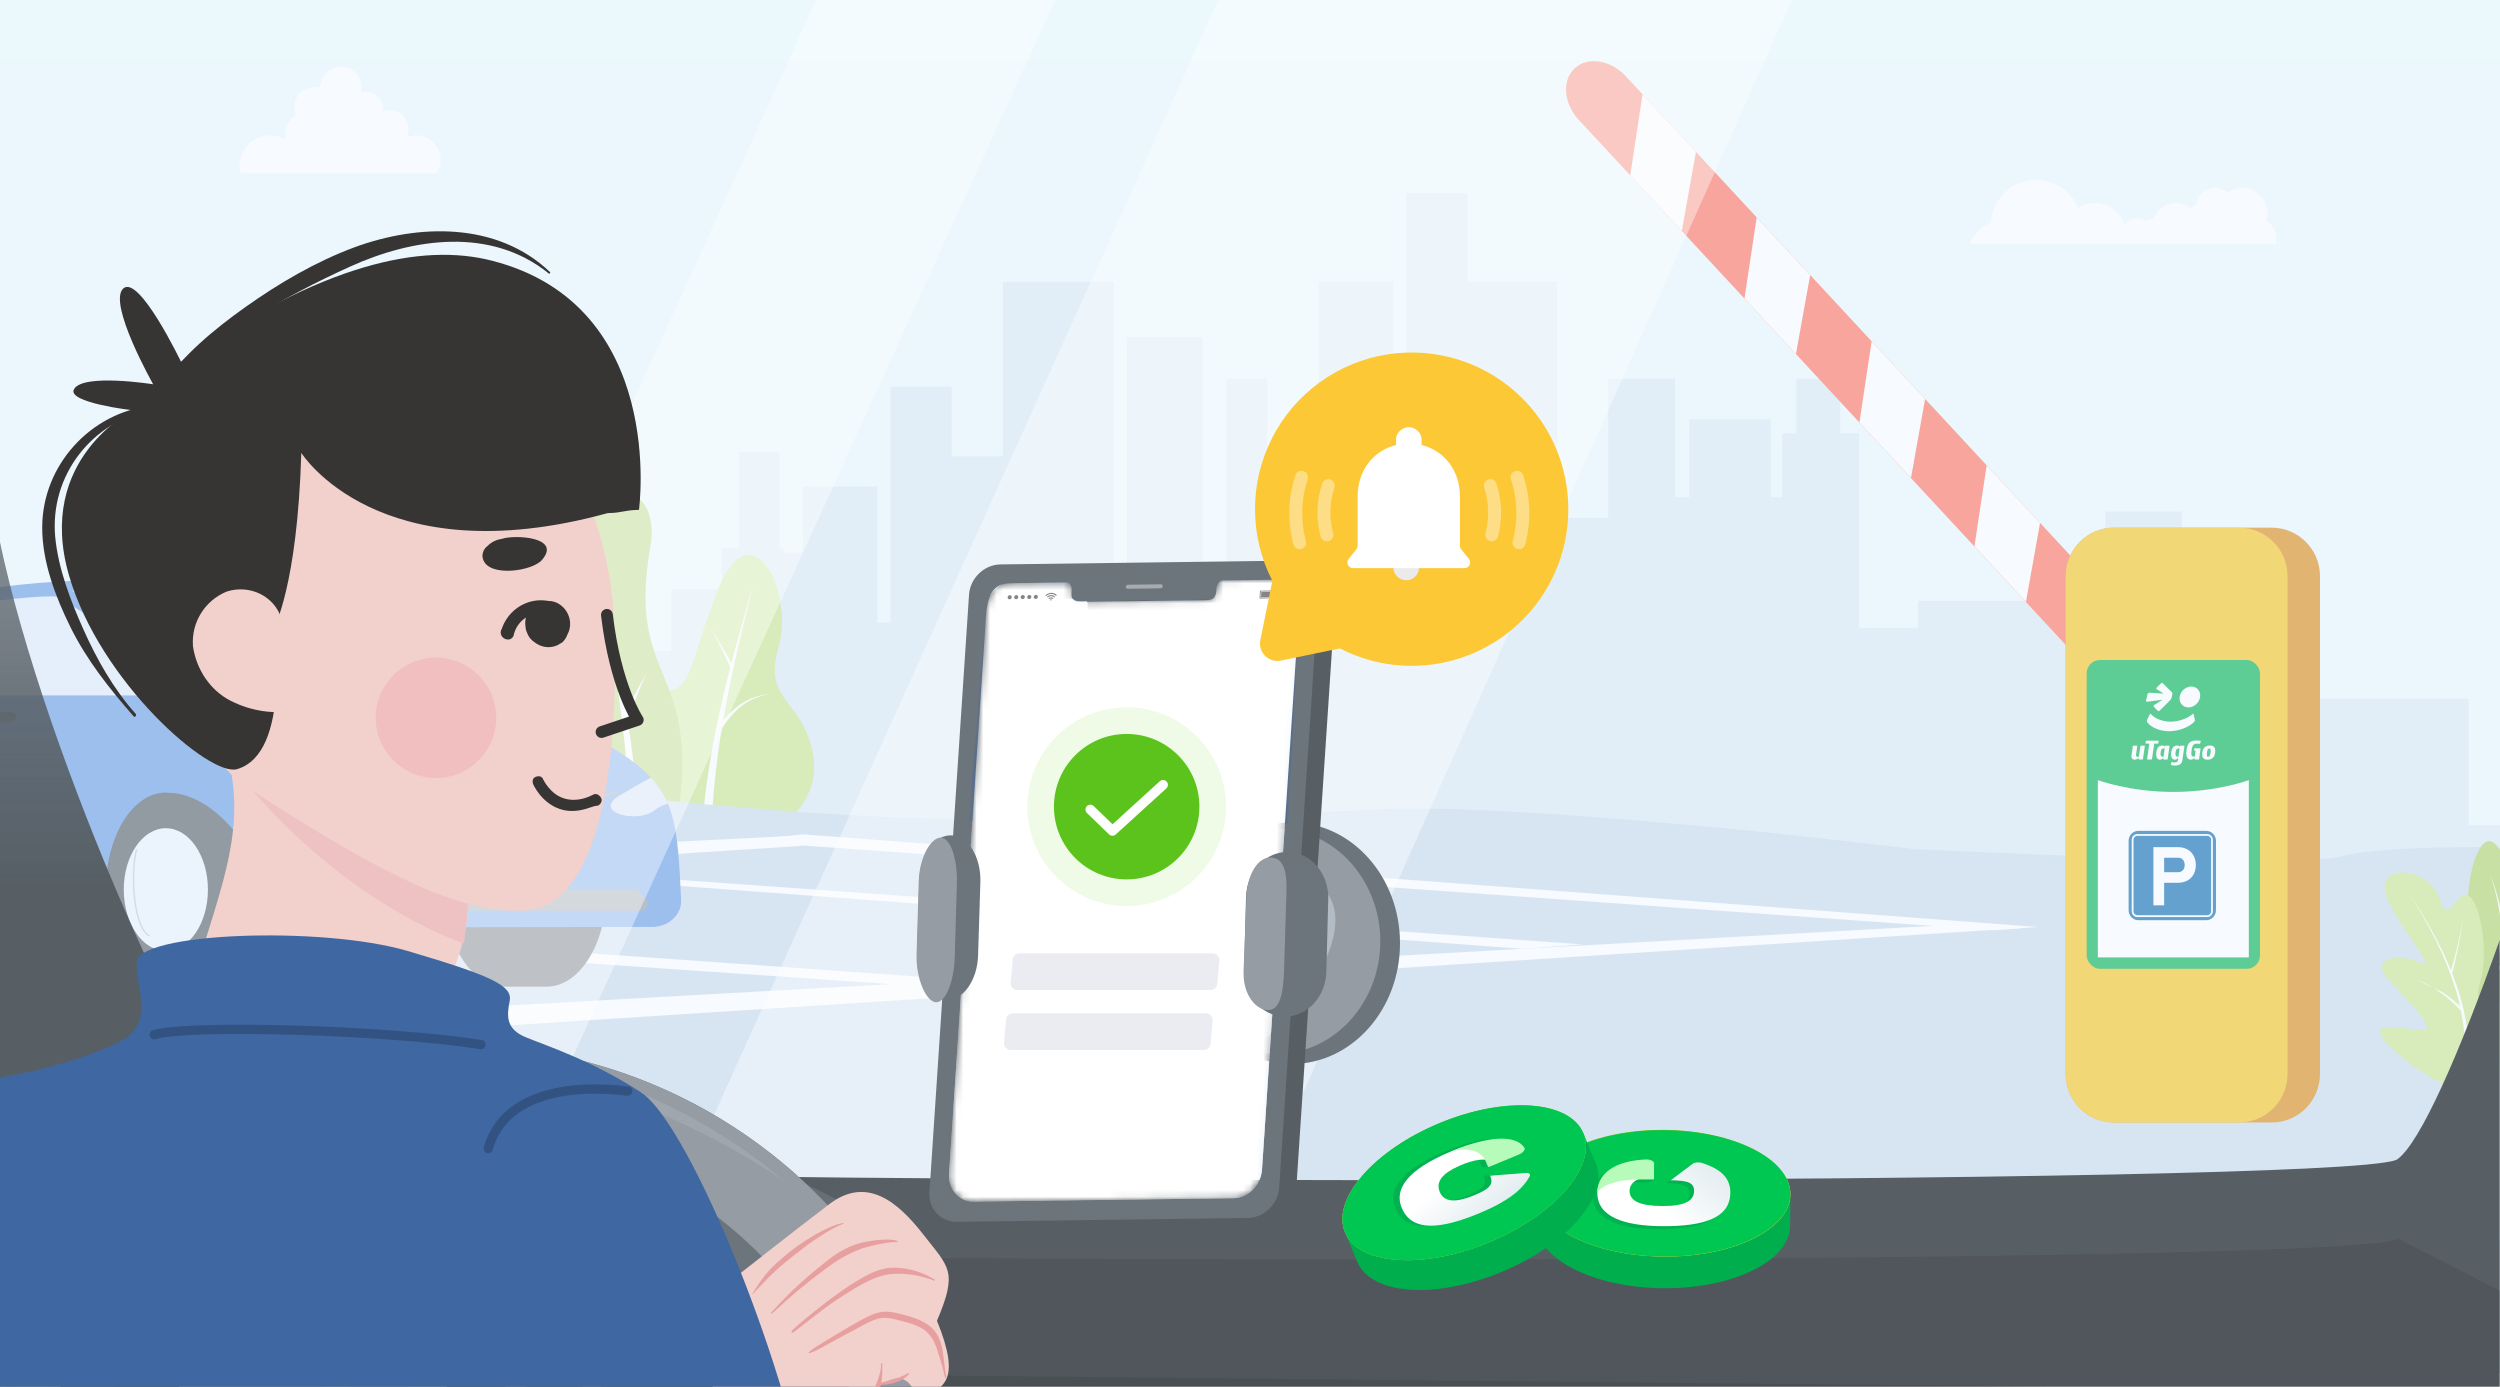 <svg width="375" height="208" viewBox="0 0 375 208" fill="none" xmlns="http://www.w3.org/2000/svg">
<g clip-path="url(#clip0_14517_37684)">
<path d="M0 0H375V197C375 197 293.5 197 187 197C80.5 197 0 197 0 197V0Z" fill="#EBF9FD"/>
<path opacity="0.1" d="M370.297 123.829V104.811H342.863V86.953H333.978V99.052H328.569V105.235H327.27V76.738H315.825V90.752H306.92V90.139H287.693V94.241H278.858V65.028H276.038V56.822H269.471V65.028H267.36V74.591H265.609V62.909H253.412V74.591H251.26V56.824H241.254V77.682H233.562V42.281H220.108V29H210.94V91.204H208.97V42.281H197.795V82.278H194.256V67.796H190.079V56.822H183.976V89.413H182.382V94.241H180.388V50.601H169.053V102.068H167.537V96.607H167.055V42.281H150.446V68.462H142.739V58.022H133.571V93.38H131.6V72.965H120.424V82.883H117.553V82.278H116.885V67.796H110.869V82.278H108.239V88.378H100.699V97.638H95.124V99.569H92.822H91.987V96.086H74.418V83.642H63.933V108.544H59.159V108.904H57.785V93.38H51.416V82.883H31.952V112.067H24.341V118.318H10V129.545H20.28H24.341H28.401H31.952H33.206H37.25H39.021H40.33H42.962H46.006H49.645H51.416H51.683H54.246H57.785H59.159H63.933H64.773H67.668H68.404H71.233H73.028H74.418H84.949H87.37H87.512H89.573H90.166H91.793H91.987H92.822H93.582H95.034H95.124H97.694H98.454H100.064H100.699H102.395H104.708H105.713H108.239H109.323H110.397H110.869H112.036H112.893H114.473H116.392H116.885H116.888H117.553H120.424H121.839H123.682H126.541H127.016H128.288H128.289H128.786H129.645H130.662H131.6H131.616H132.664H133.571H135.059H135.155H139.496H139.94H140.103H142.739H144.838H145.169H145.773H148.495H148.603H148.63H148.803H149.786H150.446H150.61H151.737H151.788H151.919H153.462H155.29H155.476H157.758H159.681H161.045H162.127H162.418H164.347H164.882H165.119H165.701H167.055H167.537H167.895H168.981H169.053H169.454H170.191H170.259H171.037H171.796H172.334H172.404H173.844H176.338H177.427H177.435H178.953H180.388H181.67H182.382H183.976H185.17H185.241H185.646H186.974H187.96H188.24H189.11H189.194H189.435H190.079H190.283H191.564H192.608H192.969H193.189H194.056H194.256H197.325H197.795H197.983H199.209H201.036H201.213H204.495H204.578H205.735H206.137H207.014H207.78H208.382H208.97H209.536H209.608H210.112H210.94H211.074H212.092H212.935H213.612H213.766H215.8H216.265H216.825H216.867H219.041H220.108H222.541H225.347H225.864H227.046H227.156H227.35H228.936H229.108H230.275H231.431H232.845H233.146H233.562H234.97H237.675H238.598H238.896H241.254H242.491H243.912H244.791H246.44H246.824H247.504H249.167H250.374H250.876H251.26H252.169H252.652H253.412H253.707H255.545H259.751H262.438H262.944H264.065H264.345H264.89H265.609H266.807H267.36H268.934H269.471H270.112H271.426H274.697H274.792H276.038H278.584H278.858H281.867H281.906H285.152H286.076H287.693H287.832H290.142H292.375H293.322H294.83H295.737H298.636H301.532H306.92H312.357H315.294H315.825H319.301H320.988H322.39H327.27H328.569H333.978H334.326H337.412H337.842H340.081H340.931H342.863H343.206H347.307H352.181H354.46H356.296H360.414H370.297H386.136V123.829H370.297Z" fill="#3F67A1"/>
<path d="M105.631 125.67C112.773 128.805 123.398 122.186 122.004 113.477C120.61 104.768 114.34 105.47 116.779 97.104C119.218 88.738 112.599 76.027 107.721 88.394C102.844 100.76 104.165 103.971 98.315 103.73C90.128 103.373 98.49 122.534 105.631 125.67Z" fill="#CAE78E"/>
<path d="M112.991 87.566C111.978 91.264 110.895 94.943 109.917 98.657C108.938 102.37 108.041 106.105 107.292 109.879C105.799 117.424 104.909 125.127 105.05 132.885L106.79 132.813C106.364 125.232 106.954 117.583 108.147 110.033C108.749 106.255 109.504 102.499 110.339 98.76C111.173 95.021 112.119 91.301 112.991 87.566Z" fill="white"/>
<path d="M106.604 94.274C107.176 95.215 107.689 96.189 108.175 97.175C108.661 98.16 109.125 99.156 109.573 100.161L109.964 99.969C109.448 98.995 108.919 98.027 108.366 97.073C107.814 96.119 107.237 95.176 106.604 94.274Z" fill="white"/>
<path d="M108.234 109.255C109.132 107.997 110.097 106.778 111.318 105.838C111.93 105.368 112.603 104.984 113.319 104.698C114.043 104.412 114.798 104.213 115.569 104.104C114.785 104.163 114.011 104.314 113.262 104.554C112.509 104.8 111.793 105.149 111.135 105.591C109.813 106.477 108.736 107.671 107.742 108.884L108.234 109.255Z" fill="white"/>
<path d="M69.14 115.464C71.834 120.389 82.237 127.363 86.975 119.807C92.876 110.399 89.443 102.051 85.074 98.182C80.189 93.862 77.778 106.15 72.238 97.72C62.46 82.855 61.334 101.192 69.14 115.464Z" fill="#CAE78E"/>
<path d="M76.849 101.994C77.527 104.118 78.222 106.237 78.799 108.382C79.978 112.644 80.502 117.06 80.354 121.479C80.272 123.677 80.077 125.869 79.771 128.047L81.634 128.246C81.791 125.991 81.833 123.73 81.759 121.471C81.596 116.961 80.749 112.501 79.247 108.245C78.517 106.127 77.671 104.065 76.849 101.994Z" fill="white"/>
<path d="M75.243 110.546C75.397 116.632 76.943 122.603 79.763 127.999L80.871 127.376C79.317 124.84 78.053 122.137 77.105 119.317C76.159 116.472 75.534 113.53 75.243 110.546Z" fill="white"/>
<path d="M84.214 102.462C83.16 103.227 82.181 104.091 81.291 105.041C80.386 105.986 79.571 107.012 78.855 108.107L79.232 108.333C79.874 107.219 80.619 106.165 81.455 105.187C82.286 104.193 83.21 103.281 84.214 102.462Z" fill="white"/>
<path d="M83.261 114.123C85.026 121.174 99.913 136.517 101.867 121.174C104.609 99.631 94.034 102.173 97.558 82.005C99.246 72.342 89.529 69.276 86.003 85.139C82.477 101.002 81.5 107.077 83.261 114.123Z" fill="#B1D369"/>
<path d="M89.053 83.232C89.818 87.341 90.65 91.436 91.379 95.547C92.108 99.658 92.759 103.783 93.279 107.92C94.301 116.198 94.772 124.536 94.328 132.818L96.012 132.886C96.175 124.461 95.418 116.072 94.112 107.803C93.456 103.666 92.666 99.556 91.796 95.467C90.926 91.378 89.955 87.312 89.053 83.232Z" fill="white"/>
<path d="M96.951 101.134C95.526 103.335 94.427 105.748 93.334 108.122L94.12 108.43C94.949 105.952 95.772 103.473 96.951 101.134Z" fill="white"/>
<path d="M93.013 101.621C92.199 100.399 91.262 99.227 90.113 98.296C88.972 97.363 87.625 96.717 86.184 96.412C87.579 96.805 88.861 97.528 89.92 98.518C90.972 99.497 91.8 100.69 92.511 101.929L93.013 101.621Z" fill="white"/>
<path d="M473.091 140.364L434.929 128.058L394.458 129.525L374.526 127.097C374.526 127.097 356.932 126.773 351.076 128.496C345.22 130.218 287.343 127.372 287.343 127.372C287.343 127.372 263.677 124.635 259.275 124.286C254.873 123.936 220.791 120.4 204.43 121.488C188.069 122.576 170.872 120.629 156.605 122.287C142.338 123.946 111.047 121.248 100.905 120.157C90.763 119.065 41.291 124.001 36.275 124.943C31.259 125.885 0.178 129.38 -10.373 131.387C-20.924 133.395 -66.802 137.446 -66.802 137.446L-82.578 140.364H-83.423V206H473.577V140.364H473.091Z" fill="#C9DCEC"/>
<path d="M-52.391 137.987L-52.239 133.846L120.191 125.323L120.134 126.885L-52.391 137.987Z" fill="white"/>
<path d="M-72.266 152.682L-64.382 149.55L52.34 155.662L20.332 156.581L-72.266 152.682Z" fill="white"/>
<path d="M-45.501 135.313L-36.098 134.155L151.463 147.461L141.402 148.155L-45.501 135.313Z" fill="white"/>
<path d="M237.348 141.656L228.48 142.334L47.185 128.8L54.692 128.618L237.348 141.656Z" fill="white"/>
<path d="M305.577 139.046L299.111 139.541L110.901 126.155L120.401 125.155L305.577 139.046Z" fill="white"/>
<path d="M303.9 139.155L293.9 138.655L-70.887 159.052V163.279L303.9 139.155Z" fill="white"/>
<path d="M75.634 118.88C75.649 118.88 75.664 118.88 75.675 118.88H81.995C86.964 118.88 90.992 125.399 90.992 133.44C90.992 141.482 86.964 148 81.995 148H75.675C75.66 148 75.645 148 75.634 148C70.665 148 66.637 141.482 66.637 133.44C66.637 125.399 70.665 118.88 75.634 118.88Z" fill="#575F65"/>
<path d="M49.841 139.026L71.472 104.305C71.475 104.309 54.358 87 16.968 87C-15.398 87 -34.783 97.689 -40.203 106.303L-27.374 118.88C-14.95 118.88 -15.03 132.052 -13.326 137.589C-13.062 138.446 -12.28 139.022 -11.366 139.022H49.841" fill="#689CE5"/>
<path d="M32.544 148C37.513 148 41.541 141.482 41.541 133.44C41.541 125.398 37.513 118.88 32.544 118.88H24.918V148H32.544Z" fill="#575F65"/>
<path d="M24.876 148C19.907 148 15.879 141.481 15.879 133.44C15.879 125.399 19.907 118.88 24.876 118.88C29.845 118.88 33.873 125.399 33.873 133.44C33.873 141.481 29.845 148 24.876 148Z" fill="#575F65"/>
<path d="M24.876 142.647C21.39 142.647 18.565 138.525 18.565 133.44C18.565 128.355 21.39 124.232 24.876 124.232C28.362 124.232 31.188 128.355 31.188 133.44C31.188 138.525 28.362 142.647 24.876 142.647Z" fill="#EBF4FD"/>
<path d="M22.406 140.456L22.521 140.298C21.532 139.895 20.719 137.963 20.349 135.129C19.998 132.454 20.092 129.504 20.593 127.431L20.358 127.398C19.367 131.486 20.007 139.48 22.406 140.456Z" fill="#363533" fill-opacity="0.2"/>
<path d="M40.715 136.16C39.613 129.656 33.129 118.88 24.922 118.88L16.967 104.306C16.967 104.306 64.847 104.306 71.471 104.306C74.947 104.306 91.195 110.177 97.112 116.093C101.256 120.234 101.685 124.402 102.17 135.009C102.268 137.175 100.278 139.037 97.886 139.037C77.779 139.044 53.443 139.116 44.586 139.142C42.63 139.146 41.009 137.901 40.715 136.16Z" fill="#689CE5"/>
<path opacity="0.8" d="M19.052 88.306C49.905 88.306 68.224 103.972 68.542 104.21C68.545 104.213 64.306 103.975 64.306 103.975H33.087C33.087 103.975 19.664 91.323 10.769 88.629C13.405 88.415 16.169 88.306 19.052 88.306Z" fill="white"/>
<path opacity="0.7" d="M63.463 119.178C58.303 117.225 42.731 111.738 38.485 113.163C34.238 114.589 44.522 119.682 47.113 120.359C49.701 121.036 51.405 119.682 55.282 121.555C59.157 123.428 69.707 121.54 63.463 119.178Z" fill="white"/>
<path d="M82.146 121.457C82.161 121.457 82.176 121.457 82.191 121.453L92.545 119.076C92.651 119.05 92.718 118.944 92.696 118.839C92.673 118.734 92.564 118.666 92.459 118.689L82.138 121.062L65.073 119.117C64.964 119.106 64.866 119.181 64.855 119.29C64.844 119.4 64.919 119.497 65.028 119.509L82.127 121.457C82.13 121.457 82.138 121.457 82.146 121.457Z" fill="#959CA4"/>
<path d="M1.76 108.262H-3.396C-3.795 108.262 -4.122 107.935 -4.122 107.536C-4.122 107.138 -3.795 106.81 -3.396 106.81H1.76C2.159 106.81 2.486 107.138 2.486 107.536C2.49 107.935 2.163 108.262 1.76 108.262Z" fill="#575F65"/>
<path opacity="0.7" d="M92.865 119.369C93.93 118.722 95.668 117.699 97.638 116.65C98.767 117.872 99.587 119.125 100.188 120.565C99.594 120.686 98.913 120.964 98.067 121.615C95.555 123.548 88.826 121.837 92.865 119.369Z" fill="white"/>
<path opacity="0.8" d="M27.227 104.306H-25.313C-27.999 104.306 -30.639 103.614 -32.979 102.293C-32.979 102.293 -24.478 94.568 -7.361 91.239C-0.327 89.87 6.341 89.34 8.391 89.471C13.281 92.052 20.773 97.468 27.227 104.306Z" fill="white"/>
<path d="M58.739 136.615H96.092C96.991 136.615 97.469 135.554 96.875 134.881L95.908 133.79C95.709 133.568 95.427 133.44 95.126 133.44H59.702C59.405 133.44 59.119 133.568 58.92 133.79L57.953 134.881C57.363 135.554 57.84 136.615 58.739 136.615Z" fill="#959CA4"/>
<path d="M236.798 17.966L325.702 113.82C327.994 116.271 331.411 116.802 333.352 114.998C335.294 113.194 335.029 109.746 332.758 107.274L243.854 11.419C241.562 8.968 238.145 8.438 236.204 10.242C234.262 12.046 234.527 15.494 236.798 17.966Z" fill="#FF725E"/>
<g opacity="0.5">
<path d="M332.452 109.247C331.232 107.932 329.184 107.857 327.868 109.078C326.553 110.298 326.478 112.346 327.699 113.661C328.919 114.977 330.967 115.051 332.282 113.831C333.598 112.611 333.672 110.563 332.452 109.247Z" fill="white"/>
</g>
<path d="M321.132 108.876L323.265 97.035L315.243 88.387L313.408 100.547L321.132 108.876Z" fill="white"/>
<path d="M303.888 90.287L306.01 78.435L297.999 69.798L296.163 81.957L303.888 90.287Z" fill="white"/>
<path d="M286.646 71.697L288.768 59.846L280.746 51.198L278.911 63.368L286.646 71.697Z" fill="white"/>
<path d="M269.393 53.108L271.525 41.256L263.504 32.608L261.668 44.779L269.393 53.108Z" fill="white"/>
<path d="M252.271 34.635L254.393 22.783L246.382 14.146L244.536 26.306L252.271 34.635Z" fill="white"/>
<path d="M340.745 79.148H317.106C313.099 79.148 309.851 82.408 309.851 86.429V161.091C309.851 165.112 313.099 168.373 317.106 168.373H340.745C344.752 168.373 348 165.112 348 161.091V86.429C348 82.408 344.752 79.148 340.745 79.148Z" fill="#DB8B14"/>
<path d="M335.874 79.148H317.106C313.099 79.148 309.851 82.408 309.851 86.429V161.091C309.851 165.112 313.099 168.373 317.106 168.373H335.874C339.881 168.373 343.129 165.112 343.129 161.091V86.429C343.129 82.408 339.881 79.148 335.874 79.148Z" fill="#F5C51A"/>
<rect x="313" y="99" width="26" height="46.323" rx="2" fill="#00B350"/>
<path d="M329.034 107.118C329.023 107.06 328.955 107.046 328.907 107.089C328.152 107.767 326.794 108.25 325.585 108.25C324.377 108.25 323.168 107.767 322.624 107.089C322.59 107.046 322.517 107.06 322.489 107.118L322.103 107.882L322.08 107.928C322.013 108.064 322.021 108.273 322.1 108.371C322.666 109.078 323.892 109.682 325.368 109.682C326.864 109.682 328.301 109.061 329.076 108.34C329.181 108.242 329.276 108.124 329.22 107.905C329.169 107.71 329.079 107.316 329.037 107.118H329.034ZM322.114 105.258L324.371 104.962V104.968L323.123 105.752C323.024 105.816 322.993 105.934 323.058 106L323.689 106.641C323.743 106.692 323.844 106.684 323.912 106.621C324.25 106.299 325.103 105.485 325.425 105.129C325.566 104.973 325.67 104.858 325.729 104.677C325.799 104.468 325.861 104.137 325.861 104.108C325.861 103.95 325.842 103.89 325.749 103.801L324.388 102.464C324.334 102.412 324.23 102.424 324.165 102.487L323.5 103.142C323.421 103.22 323.421 103.326 323.5 103.375L324.554 104.039L322.393 103.907C322.269 103.904 322.145 104.002 322.131 104.117L321.903 105.088C321.889 105.203 321.99 105.281 322.117 105.255L322.114 105.258ZM328.696 102.981C327.848 102.981 327.065 103.683 326.946 104.545C326.828 105.41 327.417 106.109 328.265 106.109C329.113 106.109 329.896 105.407 330.015 104.545C330.133 103.683 329.544 102.981 328.696 102.981Z" fill="white"/>
<path d="M323.744 111.48L323.789 111.167C323.795 111.133 323.769 111.104 323.735 111.104H321.941C321.907 111.104 321.879 111.13 321.873 111.164L321.828 111.478C321.822 111.512 321.848 111.541 321.881 111.541H322.397L322.065 113.849C322.059 113.892 322.09 113.929 322.132 113.929H322.732C322.766 113.929 322.794 113.904 322.8 113.869L323.135 111.541H323.676C323.71 111.541 323.738 111.515 323.744 111.48ZM321.67 111.848H321.126C321.092 111.848 321.064 111.874 321.059 111.909L320.828 113.495C320.777 113.513 320.715 113.513 320.673 113.513C320.444 113.513 320.399 113.403 320.399 113.271C320.399 113.217 320.408 113.159 320.422 113.079L320.588 111.912C320.594 111.877 320.568 111.848 320.535 111.848H319.991C319.957 111.848 319.929 111.874 319.923 111.909L319.726 113.277C319.717 113.326 319.709 113.409 319.709 113.475C319.709 113.774 319.909 113.952 320.196 113.952C320.484 113.952 320.718 113.8 320.811 113.628L320.78 113.846C320.774 113.889 320.805 113.927 320.847 113.927H321.374C321.408 113.927 321.436 113.901 321.442 113.866L321.724 111.909C321.729 111.874 321.704 111.845 321.67 111.845V111.848ZM330.067 111.121C329.875 111.092 329.652 111.075 329.438 111.075C328.37 111.075 328.038 111.618 327.945 112.857C327.894 113.547 328.196 113.952 328.596 113.952C328.923 113.952 329.128 113.763 329.199 113.628L329.165 113.863C329.159 113.898 329.185 113.927 329.218 113.927H329.793C329.827 113.927 329.855 113.901 329.861 113.866L330.083 112.317C330.089 112.282 330.064 112.254 330.03 112.254H329.202C329.168 112.254 329.14 112.28 329.134 112.314L329.1 112.535C329.094 112.564 329.117 112.593 329.148 112.593H329.351L329.224 113.458C329.168 113.478 329.063 113.484 329.007 113.484C328.759 113.484 328.683 113.309 328.706 112.88C328.765 111.822 329.024 111.546 329.557 111.546C329.666 111.546 329.771 111.552 329.926 111.572C329.965 111.578 330.002 111.552 330.013 111.518L330.117 111.207C330.129 111.17 330.106 111.133 330.069 111.127L330.067 111.121Z" fill="white"/>
<path d="M325.376 111.849H324.832C324.798 111.849 324.77 111.875 324.764 111.907L324.747 112.002C324.682 111.901 324.542 111.823 324.37 111.823C323.747 111.823 323.426 112.335 323.426 113.2C323.426 113.695 323.646 113.954 323.995 113.954C324.249 113.954 324.423 113.775 324.513 113.629L324.482 113.864C324.477 113.899 324.502 113.928 324.536 113.928H325.08C325.114 113.928 325.142 113.902 325.147 113.867L325.429 111.91C325.435 111.875 325.409 111.846 325.376 111.846V111.849ZM324.533 113.496C324.485 113.508 324.434 113.514 324.395 113.514C324.189 113.514 324.094 113.333 324.085 113.152C324.077 112.953 324.102 112.715 324.172 112.528C324.232 112.373 324.372 112.266 324.542 112.266C324.581 112.266 324.637 112.269 324.708 112.278L324.533 113.496Z" fill="white"/>
<path d="M327.61 111.849H327.067C327.033 111.849 327.005 111.875 326.999 111.907L326.982 112.002C326.917 111.901 326.776 111.823 326.605 111.823C325.982 111.823 325.661 112.335 325.661 113.2C325.661 113.695 325.88 113.954 326.23 113.954C326.483 113.954 326.661 113.775 326.748 113.629L326.686 114.051C326.652 114.307 326.45 114.373 326.188 114.373C326.069 114.373 325.94 114.359 325.796 114.321C325.759 114.313 325.723 114.333 325.714 114.367L325.624 114.669C325.613 114.707 325.635 114.747 325.672 114.756C325.824 114.801 326.016 114.833 326.258 114.833C326.968 114.833 327.289 114.514 327.354 114.066L327.664 111.91C327.67 111.875 327.644 111.846 327.61 111.846V111.849ZM326.768 113.496C326.72 113.508 326.669 113.514 326.63 113.514C326.424 113.514 326.328 113.333 326.32 113.152C326.312 112.953 326.337 112.715 326.407 112.528C326.466 112.373 326.607 112.266 326.776 112.266C326.816 112.266 326.872 112.269 326.943 112.278L326.768 113.496Z" fill="white"/>
<path d="M331.488 111.826C330.725 111.826 330.333 112.317 330.333 113.168C330.333 113.688 330.603 113.953 331.139 113.953C331.902 113.953 332.288 113.461 332.288 112.61C332.288 112.09 332.024 111.826 331.485 111.826H331.488ZM331.223 113.516C331.077 113.516 331.026 113.395 331.026 113.182C331.026 112.57 331.181 112.268 331.404 112.268C331.553 112.268 331.601 112.389 331.601 112.602C331.601 113.214 331.446 113.516 331.223 113.516Z" fill="white"/>
<path d="M314.677 117.015C314.677 117.015 319.394 118.788 325.999 118.788C332.604 118.788 337.322 117.015 337.322 117.015V143.608H314.677V117.015Z" fill="white"/>
<path d="M320.757 124.628H330.93C331.74 124.628 332.397 125.3 332.397 126.128V136.533C332.397 137.36 331.74 138.033 330.93 138.033H320.757C319.948 138.033 319.291 137.361 319.291 136.533V126.128C319.291 125.3 319.948 124.628 320.757 124.628Z" fill="#0B6BB1"/>
<path d="M331.086 137.555H320.601C320.136 137.555 319.758 137.168 319.758 136.692V125.968C319.758 125.493 320.136 125.106 320.601 125.106H331.086C331.551 125.106 331.929 125.493 331.929 125.968V136.692C331.929 137.168 331.551 137.555 331.086 137.555ZM320.601 125.379C320.283 125.379 320.025 125.643 320.025 125.968V136.692C320.025 137.017 320.283 137.281 320.601 137.281H331.086C331.403 137.281 331.661 137.017 331.661 136.692V125.968C331.661 125.643 331.403 125.379 331.086 125.379H320.601Z" fill="white"/>
<path d="M323.011 127.071H324.62V135.804H323.011V127.071ZM324.002 130.831H326.733C326.925 130.831 327.094 130.786 327.241 130.696C327.388 130.606 327.502 130.479 327.584 130.315C327.665 130.151 327.707 129.962 327.707 129.75C327.707 129.538 327.667 129.342 327.587 129.177C327.507 129.011 327.393 128.883 327.246 128.792C327.099 128.702 326.929 128.657 326.733 128.657H324.002V127.071H326.691C327.224 127.071 327.692 127.182 328.098 127.405C328.503 127.627 328.817 127.94 329.04 128.345C329.264 128.749 329.375 129.218 329.375 129.75C329.375 130.282 329.263 130.75 329.04 131.152C328.817 131.555 328.503 131.866 328.098 132.086C327.692 132.307 327.224 132.416 326.691 132.416H324.002V130.83V130.831Z" fill="white"/>
<path d="M65.524 26.026C65.899 25.445 66.12 24.754 66.12 24.01C66.12 21.95 64.453 20.281 62.396 20.281C61.925 20.281 61.476 20.371 61.063 20.531C61.208 20.186 61.289 19.805 61.289 19.406C61.289 17.809 59.996 16.517 58.404 16.517C58.062 16.517 57.733 16.58 57.428 16.691C57.45 16.557 57.464 16.422 57.464 16.283C57.464 14.892 56.337 13.764 54.947 13.764C54.666 13.764 54.396 13.812 54.142 13.897C54.205 13.649 54.243 13.391 54.243 13.124C54.243 11.399 52.846 10 51.123 10C49.399 10 48.002 11.399 48.002 13.124C48.002 13.129 48.002 13.131 48.002 13.135C47.745 13.064 47.477 13.024 47.197 13.024C45.492 13.024 44.111 14.409 44.111 16.114C44.111 16.511 44.188 16.888 44.324 17.237C43.382 17.92 42.768 19.027 42.768 20.281C42.768 20.486 42.788 20.686 42.821 20.881C42.148 20.5 41.373 20.281 40.544 20.281C37.993 20.281 35.924 22.353 35.924 24.907C35.924 25.292 35.972 25.667 36.061 26.026H65.524Z" fill="white"/>
<path d="M372.433 160.728C369.027 160.195 366.364 156.452 365.587 152.013C364.81 147.575 365.167 143.42 367.824 145.57C370.481 147.72 371.581 144.502 370.831 141.971C368.796 135.104 371.498 123.142 374.546 126.873C377.594 130.604 374.56 129.742 378.319 125.48C382.078 121.218 390.012 120.018 386.642 126.816C383.272 133.614 378.006 139.201 381.4 137.498C384.793 135.795 390.09 136.272 386.705 140.203C383.321 144.133 378.054 149.395 380.7 149.313C383.346 149.231 392.776 146.07 385.255 152.998C377.734 159.926 372.433 160.728 372.433 160.728Z" fill="#B1D369"/>
<path d="M383.26 125.323C381.555 127.956 380.014 130.69 378.645 133.512C377.253 136.316 376.081 139.224 375.138 142.209L374.801 143.33L374.717 143.61L374.646 143.894L374.505 144.462L374.223 145.595L374.005 146.742C373.937 147.126 373.85 147.504 373.797 147.891L373.626 149.05C373.523 149.825 373.421 150.599 373.338 151.373C373.167 152.921 373.041 154.477 372.958 156.04C372.881 157.588 372.839 159.168 372.887 160.703L371.975 160.734C371.964 159.132 372.045 157.565 372.161 155.989C372.277 154.413 372.449 152.85 372.658 151.289C372.762 150.507 372.883 149.73 373.006 148.951L373.206 147.789C373.271 147.4 373.361 147.015 373.446 146.626L373.695 145.468L374.005 144.325L374.16 143.754L374.239 143.469L374.33 143.188L374.698 142.064C375.718 139.085 376.967 136.19 378.434 133.405C379.876 130.615 381.487 127.916 383.26 125.323Z" fill="white"/>
<path d="M375.229 140.461C375.236 139.664 375.193 138.866 375.102 138.074C375.014 137.278 374.889 136.485 374.735 135.697C374.582 134.909 374.398 134.128 374.189 133.352C373.98 132.576 373.742 131.804 373.464 131.05C373.774 131.793 374.045 132.553 374.29 133.323C374.534 134.092 374.754 134.871 374.941 135.645C375.129 136.419 375.291 137.224 375.415 138.024C375.543 138.827 375.622 139.638 375.65 140.45L375.229 140.461Z" fill="white"/>
<path d="M372.132 155.783C372.021 155.547 371.895 155.317 371.758 155.094C371.614 154.867 371.465 154.641 371.302 154.424C370.981 153.984 370.626 153.57 370.24 153.185C369.854 152.795 369.44 152.432 369.002 152.102C368.785 151.93 368.553 151.783 368.324 151.626C368.095 151.47 367.849 151.342 367.612 151.196C367.862 151.315 368.119 151.42 368.367 151.551C368.615 151.681 368.864 151.806 369.099 151.956C369.582 152.244 370.043 152.568 370.479 152.924C370.921 153.281 371.335 153.67 371.717 154.09C371.911 154.299 372.092 154.518 372.27 154.744C372.451 154.976 372.617 155.219 372.769 155.47L372.132 155.783Z" fill="white"/>
<path d="M373.752 145.914C374.336 145.333 374.94 144.802 375.568 144.288C376.197 143.774 376.844 143.293 377.513 142.839C378.182 142.388 378.876 141.974 379.592 141.601C380.309 141.233 381.055 140.922 381.821 140.672C381.073 140.963 380.348 141.312 379.654 141.717C378.968 142.128 378.305 142.576 377.669 143.061C377.036 143.547 376.426 144.06 375.838 144.599C375.252 145.138 374.681 145.703 374.158 146.287L373.752 145.914Z" fill="white"/>
<path d="M370.488 163.942C373.429 163.323 375.732 159.977 376.413 156.114C377.094 152.252 376.794 148.683 374.498 150.659C372.202 152.634 371.192 149.885 371.914 147.693C373.772 142.056 371.384 131.488 368.752 134.843C366.121 138.198 366.523 135.547 365.501 133.816C363.083 129.709 355.438 129.636 358.323 135.349C361.207 141.062 365.738 145.63 362.812 144.321C359.886 143.011 355.324 143.661 358.231 146.895C361.139 150.129 365.662 154.427 363.388 154.481C361.114 154.535 352.978 152.238 359.453 157.865C365.927 163.493 370.488 163.942 370.488 163.942Z" fill="#CAE78E"/>
<path d="M361.238 133.912C362.771 136.097 364.161 138.378 365.399 140.741C366.66 143.101 367.727 145.558 368.59 148.09L368.9 149.044C368.999 149.365 369.079 149.69 369.171 150.012C369.262 150.334 369.353 150.659 369.432 150.984L369.641 151.97C369.796 152.627 369.892 153.286 370.003 153.946L370.158 154.938L370.295 155.932C370.468 157.259 370.603 158.591 370.7 159.926C370.791 161.265 370.855 162.597 370.839 163.951L370.138 163.927C370.182 162.618 370.147 161.282 370.087 159.96C370.027 158.638 369.914 157.311 369.777 155.991L369.663 155.001L369.534 154.014C369.44 153.356 369.353 152.696 369.225 152.049L369.041 151.074C368.969 150.752 368.886 150.431 368.804 150.109C368.722 149.787 368.649 149.465 368.556 149.146L368.266 148.196C367.464 145.659 366.457 143.192 365.254 140.819C364.066 138.432 362.725 136.125 361.238 133.912Z" fill="white"/>
<path d="M366.291 148.772C366.867 149.153 367.425 149.563 367.965 150.001C368.503 150.439 369.02 150.904 369.513 151.394L369.203 151.679C368.744 151.176 368.26 150.696 367.752 150.242C367.245 149.786 366.715 149.354 366.164 148.945C365.611 148.54 365.034 148.169 364.436 147.835C363.833 147.507 363.202 147.232 362.551 147.014" fill="white"/>
<path d="M369.449 137.408C369.395 138.144 369.294 138.874 369.184 139.602C369.075 140.33 368.934 141.054 368.79 141.777C368.646 142.5 368.48 143.22 368.325 143.945C368.17 144.669 367.985 145.378 367.797 146.093L367.528 146.018C367.735 145.315 367.932 144.604 368.121 143.894C368.31 143.183 368.491 142.471 368.657 141.754C368.822 141.037 368.985 140.32 369.121 139.597C369.257 138.874 369.37 138.141 369.449 137.408Z" fill="white"/>
<path d="M341.382 36.584C341.441 36.341 341.478 36.088 341.478 35.824C341.478 34.69 340.879 33.697 339.981 33.136C340.092 32.778 340.152 32.398 340.152 32.004C340.152 29.894 338.433 28.184 336.314 28.184C335.49 28.184 334.728 28.443 334.101 28.884C333.599 28.448 332.945 28.184 332.226 28.184C330.776 28.184 329.581 29.255 329.389 30.646C329.075 30.787 328.8 30.995 328.578 31.254C327.974 30.747 327.196 30.441 326.347 30.441C324.789 30.441 323.473 31.464 323.035 32.87C322.985 32.867 322.932 32.863 322.882 32.863C322.509 32.863 322.156 32.948 321.839 33.098C321.47 32.855 321.031 32.714 320.556 32.714C319.775 32.714 319.086 33.099 318.663 33.686C318.081 31.806 316.324 30.441 314.244 30.441C313.318 30.441 312.456 30.714 311.734 31.179C310.72 28.71 308.281 26.969 305.434 26.969C301.812 26.969 298.853 29.785 298.644 33.337C297.177 33.954 296.006 35.124 295.389 36.584H341.382Z" fill="white"/>
<path opacity="0.4" d="M375 9H0V186H375V9Z" fill="#EBF4FD"/>
<path d="M308.064 -87.857L187.343 182.074H100.399L223.269 -89.659L308.064 -87.857Z" fill="white" fill-opacity="0.4"/>
<path d="M199.21 -89.659L79.8 171.934H43.955L163.348 -89.659H199.21Z" fill="white" fill-opacity="0.4"/>
<path d="M359.628 173.875C359.622 173.881 359.622 173.886 359.617 173.886C359.617 173.886 359.617 173.886 359.611 173.892C359.552 173.935 359.471 173.973 359.363 174.01C349.117 177.876 120.37 177.708 52.522 175.268C42.406 174.901 31.045 174.491 29.593 174.032C29.593 174.032 29.587 174.032 29.587 174.027C29.442 173.983 39.119 174.075 39.076 174.027C27.82 160.757 5.229 109.812 -0.687 77.896C-0.693 77.885 -0.693 77.875 -0.693 77.864C-0.704 77.826 -0.709 77.788 -0.714 77.756C-0.725 77.691 -0.736 77.648 -0.736 77.626C-0.736 77.621 -0.741 77.616 -0.741 77.61C-3.214 64.147 -8.555 -83.787 0.185 -97.073C24.309 -116.651 243.698 -111.999 343.688 -100.462C357.907 -100.453 368.757 -113.495 374.943 -113.611H-37.046C-36.404 -111.1 -35.61 54.143 -34.676 57.15C-31.674 66.835 -27.232 78.879 -21.833 91.846V249.222H374.943V141.031C368.929 158.026 363.061 171.365 359.628 173.875Z" fill="url(#paint0_linear_14517_37684)"/>
<path fill-rule="evenodd" clip-rule="evenodd" d="M1.275 187.188C-3.789 161.675 -15.86 132.534 -29.858 97.249C-39.764 72.276 -61.968 107.501 -70.935 140.594V181.282C-70.098 182.383 -69.11 183.301 -67.96 183.992C-50.987 194.276 2.177 191.722 1.275 187.188Z" fill="#575F65"/>
<path d="M251.963 222.591C205.148 223.876 160.173 222.736 121.099 220.669C44.107 216.609 -9.954 208.916 -9.954 208.916C-10.763 210.25 -15.579 203.496 -15.579 203.496C-37.124 211.589 -55.533 222.699 -70.935 234.894V395.145L-21.787 389.45H374.989V212.89C334.36 218.563 292.473 221.489 251.963 222.591Z" fill="#575F65"/>
<path fill-rule="evenodd" clip-rule="evenodd" d="M-0.263 204.938L-20.064 99.393L-40.036 4.817H-42.617L-24.399 102.88C-21.198 126.66 -17.139 191.555 -17.139 191.555C-17.139 191.555 -13.003 198.859 -13.921 199.502C-14.839 200.144 -26.877 197.985 -26.877 197.985C-26.877 197.985 -14.882 202.109 -15.573 203.496C-31.655 210.466 -59.29 241.252 -71.226 253.274C-75.113 267.451 -77.65 279.961 -79 288.842V310.722C-74.147 323.656 -46.792 315.525 -21.787 286.352L374.989 285.2V208.663L-0.263 204.938Z" fill="#363533" fill-opacity="0.2"/>
<path d="M374.989 193.633C369.861 190.95 364.56 188.246 359.674 185.784C359.669 185.789 359.669 185.795 359.663 185.795C359.663 185.795 359.663 185.795 359.658 185.8C359.577 185.86 359.453 185.913 359.285 185.962C350.934 188.656 233.393 189.363 140.955 188.694C102.081 188.418 67.65 187.895 47.638 187.177C37.521 186.81 31.091 186.399 29.639 185.94C29.639 185.94 -5.974 204.527 -9.953 208.916C-15.308 214.822 -23.439 299.785 -23.439 299.785H374.989V193.633Z" fill="#363533" fill-opacity="0.2"/>
<path d="M140.345 188.613C128.247 198.751 122.347 213.921 121.267 216.42C121.181 216.62 121.127 216.744 121.1 216.771C44.107 214.056 -9.953 208.916 -9.953 208.916C-4.949 192.629 19.118 175.333 43.853 167.958C51.589 165.648 59.385 164.309 66.689 164.271C105.676 164.088 140.345 188.613 140.345 188.613Z" fill="#575F65"/>
<path opacity="0.8" d="M140.345 188.613C128.247 198.751 122.347 213.921 121.267 216.42C121.181 216.62 121.127 216.744 121.1 216.771C121.1 216.771 120.787 216.307 120.182 215.481C118.951 213.791 116.506 210.585 113.018 206.654C113.018 206.649 113.013 206.649 113.013 206.649C101.439 193.601 78.393 172.644 50.251 173.319C9.487 174.296 -9.953 208.916 -9.953 208.916C-9.867 208.641 -9.78 208.366 -9.683 208.085C-9.602 207.864 -9.521 207.637 -9.44 207.41C-9.311 207.076 -9.176 206.741 -9.035 206.406C-8.846 205.963 -8.652 205.526 -8.442 205.089C-8.328 204.851 -8.209 204.619 -8.096 204.387C-8.08 204.366 -8.069 204.344 -8.058 204.317C-7.923 204.063 -7.788 203.809 -7.648 203.55C-7.373 203.038 -7.076 202.53 -6.763 202.017C-6.628 201.801 -6.493 201.585 -6.358 201.369C-6.32 201.305 -6.277 201.245 -6.239 201.186C-6.093 200.964 -5.947 200.738 -5.796 200.516C-5.764 200.468 -5.732 200.414 -5.694 200.365C-5.548 200.149 -5.397 199.933 -5.246 199.723C-5.068 199.469 -4.884 199.21 -4.695 198.956C-4.673 198.929 -4.652 198.897 -4.63 198.864C-4.463 198.643 -4.296 198.422 -4.123 198.2C-3.928 197.947 -3.729 197.693 -3.529 197.439C-2.698 196.397 -1.801 195.361 -0.846 194.33C-0.646 194.114 -0.441 193.898 -0.236 193.687C0.002 193.439 0.239 193.191 0.482 192.942C0.725 192.699 0.968 192.451 1.222 192.208C1.459 191.971 1.702 191.733 1.95 191.496C1.956 191.49 1.967 191.479 1.977 191.474C2.231 191.231 2.49 190.983 2.749 190.745C2.992 190.513 3.241 190.286 3.494 190.06C3.775 189.806 4.061 189.552 4.353 189.298C4.601 189.082 4.849 188.867 5.103 188.651C5.729 188.116 6.366 187.587 7.02 187.058C7.23 186.891 7.441 186.718 7.651 186.551C9.525 185.077 11.5 183.635 13.568 182.248C13.806 182.086 14.043 181.924 14.286 181.768C15.592 180.904 16.931 180.062 18.297 179.246C18.642 179.041 18.983 178.836 19.328 178.636C21.784 177.2 24.332 175.84 26.94 174.577C27.258 174.415 27.582 174.258 27.912 174.107C28.279 173.934 28.646 173.756 29.018 173.589C29.385 173.416 29.758 173.249 30.13 173.081C30.503 172.914 30.875 172.747 31.253 172.585C31.998 172.255 32.754 171.937 33.51 171.629C33.747 171.527 33.99 171.43 34.233 171.332C34.546 171.208 34.854 171.084 35.167 170.96C35.534 170.814 35.901 170.668 36.269 170.533C36.49 170.452 36.711 170.366 36.927 170.285C37.694 169.994 38.46 169.718 39.227 169.454C39.61 169.319 39.999 169.189 40.382 169.06C40.765 168.93 41.149 168.8 41.537 168.676C42.309 168.428 43.081 168.19 43.853 167.958C51.589 165.648 59.385 164.309 66.689 164.271C105.676 164.088 140.345 188.613 140.345 188.613Z" fill="#6C747C"/>
<path d="M121.1 216.771C44.107 214.056 -9.953 208.916 -9.953 208.916C-9.953 208.916 9.487 174.296 50.251 173.319C78.393 172.644 101.439 193.601 113.013 206.649C107.399 203.216 83.365 188.014 53.851 187.29C24.338 186.572 17.077 206.422 16.543 208.404C16.008 210.379 120.182 215.481 120.182 215.481C120.787 216.307 121.1 216.771 121.1 216.771Z" fill="#363533" fill-opacity="0.1"/>
<path d="M18.151 207.702C12.11 207.702 7.192 202.784 7.192 196.743C7.192 190.702 12.11 185.784 18.151 185.784C24.192 185.784 29.11 190.702 29.11 196.743C29.11 202.789 24.192 207.702 18.151 207.702ZM18.151 187.371C12.985 187.371 8.78 191.576 8.78 196.743C8.78 201.909 12.985 206.114 18.151 206.114C23.318 206.114 27.523 201.909 27.523 196.743C27.523 191.576 23.318 187.371 18.151 187.371Z" fill="white" fill-opacity="0.2"/>
<path d="M50.602 208.08C43.119 208.08 37.035 201.995 37.035 194.513C37.035 187.031 43.119 180.947 50.602 180.947C58.084 180.947 64.168 187.031 64.168 194.513C64.168 201.995 58.084 208.08 50.602 208.08ZM50.602 182.912C44.204 182.912 39 188.116 39 194.513C39 200.91 44.204 206.115 50.602 206.115C56.999 206.115 62.203 200.91 62.203 194.513C62.203 188.116 56.999 182.912 50.602 182.912Z" fill="white" fill-opacity="0.2"/>
<path d="M50.601 187.134L49.295 194.513H51.913L50.601 187.134Z" fill="white" fill-opacity="0.2"/>
<path d="M49.916 184.677C49.916 184.299 50.224 183.992 50.602 183.992C50.98 183.992 51.287 184.299 51.287 184.677C51.287 185.055 50.98 185.363 50.602 185.363C50.224 185.363 49.916 185.055 49.916 184.677Z" fill="white" fill-opacity="0.2"/>
<path d="M40.766 195.199C41.144 195.199 41.451 194.892 41.451 194.513C41.451 194.135 41.144 193.828 40.766 193.828C40.387 193.828 40.08 194.135 40.08 194.513C40.08 194.892 40.387 195.199 40.766 195.199Z" fill="white" fill-opacity="0.2"/>
<path d="M60.438 195.199C60.816 195.199 61.123 194.892 61.123 194.513C61.123 194.135 60.816 193.828 60.438 193.828C60.059 193.828 59.752 194.135 59.752 194.513C59.752 194.892 60.059 195.199 60.438 195.199Z" fill="white" fill-opacity="0.2"/>
<path d="M83.052 210.601C77.011 210.601 72.093 205.683 72.093 199.642C72.093 193.601 77.011 188.683 83.052 188.683C89.093 188.683 94.01 193.601 94.01 199.642C94.01 205.683 89.098 210.601 83.052 210.601ZM83.052 190.27C77.885 190.27 73.68 194.476 73.68 199.642C73.68 204.808 77.885 209.014 83.052 209.014C88.218 209.014 92.423 204.808 92.423 199.642C92.423 194.476 88.218 190.27 83.052 190.27Z" fill="white" fill-opacity="0.2"/>
<path d="M87.165 196.592L82.403 198.778L83.694 200.522L87.165 196.592Z" fill="white" fill-opacity="0.2"/>
<path d="M83.052 192.721C83.43 192.721 83.737 192.414 83.737 192.035C83.737 191.657 83.43 191.35 83.052 191.35C82.673 191.35 82.366 191.657 82.366 192.035C82.366 192.414 82.673 192.721 83.052 192.721Z" fill="white" fill-opacity="0.2"/>
<path d="M75.445 200.327C75.824 200.327 76.131 200.02 76.131 199.642C76.131 199.263 75.824 198.956 75.445 198.956C75.067 198.956 74.76 199.263 74.76 199.642C74.76 200.02 75.067 200.327 75.445 200.327Z" fill="white" fill-opacity="0.2"/>
<path d="M90.658 200.327C91.037 200.327 91.344 200.02 91.344 199.642C91.344 199.263 91.037 198.956 90.658 198.956C90.28 198.956 89.973 199.263 89.973 199.642C89.973 200.02 90.28 200.327 90.658 200.327Z" fill="white" fill-opacity="0.2"/>
<path d="M142.557 213.451C140.109 204.473 136.044 196.092 130.683 188.676C129.224 186.66 127.67 184.709 126.023 182.843C113.608 168.745 96.061 159.125 75.946 157.115C75.827 157.103 75.701 157.091 75.582 157.085C69.767 156.525 64.034 156.639 58.472 157.355C52.766 158.093 47.231 159.459 41.951 161.403C41.945 161.403 41.945 161.403 41.938 161.404C33.54 164.481 25.78 168.987 18.991 174.67C18.346 175.199 17.709 175.747 17.085 176.307C12.015 180.82 7.54 186.008 3.799 191.741C-2.73 201.731 -7.017 213.384 -8.282 226.058C-9.856 241.835 -6.527 256.991 0.474 270.009C2.299 273.419 4.384 276.68 6.696 279.769C19.182 296.452 38.338 308.059 60.661 310.285C87.037 312.92 111.671 301.846 127.488 282.877C136.99 271.466 143.307 257.206 144.889 241.349C145.851 231.7 144.977 222.286 142.557 213.451ZM125.564 239.42C124.363 251.431 119.533 262.222 112.256 270.803C100.432 284.78 82.147 292.907 62.59 290.96C49.147 289.613 37.234 283.721 28.229 274.955C25.174 271.986 22.46 268.685 20.131 265.116C15.437 257.935 12.324 249.691 11.212 240.905C10.712 236.976 10.621 232.943 10.973 228.848C10.995 228.563 11.023 228.278 11.05 227.986C11.119 227.303 11.202 226.632 11.297 225.96C12.38 217.898 15.121 210.423 19.125 203.855C22.192 198.81 26.005 194.298 30.399 190.453C38.203 183.618 47.833 178.888 58.332 177.035C63.395 176.133 68.659 175.911 74.018 176.447C92.096 178.251 107.403 188.283 116.593 202.454C120.254 208.106 122.947 214.413 124.454 221.118C125.775 226.972 126.186 233.133 125.564 239.42Z" fill="#6C747C"/>
<path d="M-8.282 226.058C-9.856 241.835 -6.528 256.991 0.467 270.003C2.291 273.413 4.377 276.674 6.688 279.763C19.175 296.446 38.331 308.053 60.654 310.279C87.029 312.914 111.664 301.839 127.48 282.864C136.982 271.453 143.299 257.193 144.882 241.336C145.844 231.687 144.969 222.273 142.549 213.438C140.094 204.46 136.036 196.079 130.676 188.67C129.216 186.647 127.663 184.703 126.015 182.831C113.601 168.739 96.053 159.113 75.945 157.108C53.662 154.886 32.607 162.445 17.084 176.294C16.647 176.678 16.224 177.074 15.795 177.47C15.378 177.859 14.968 178.247 14.558 178.649C14.539 178.657 14.527 178.671 14.514 178.685C14.136 179.058 13.758 179.425 13.393 179.804C13.3 179.895 13.213 179.986 13.133 180.077C12.812 180.407 12.496 180.731 12.188 181.06C12.12 181.13 12.052 181.207 11.984 181.277C11.645 181.648 11.3 182.019 10.955 182.403C10.469 182.942 9.996 183.492 9.53 184.043C9.291 184.321 9.052 184.613 8.82 184.898C8.539 185.239 8.258 185.586 7.984 185.94C7.831 186.134 7.672 186.329 7.52 186.523C7.252 186.869 6.984 187.216 6.723 187.569C6.504 187.859 6.291 188.143 6.073 188.44C6.019 188.516 5.951 188.599 5.897 188.675C5.673 188.986 5.455 189.297 5.238 189.607C4.742 190.304 4.266 191.013 3.798 191.728C-2.73 201.731 -7.018 213.384 -8.282 226.058ZM4.08 227.295C5.099 217.082 8.473 207.642 13.602 199.488C16.958 194.128 21.082 189.325 25.788 185.198C26.581 184.501 27.388 183.824 28.21 183.172C40.902 173.107 57.359 167.752 74.715 169.483C91.308 171.137 105.802 178.968 116.174 190.467C118.484 193.023 120.583 195.762 122.466 198.654C126.74 205.249 129.839 212.631 131.478 220.494C132.807 226.789 133.201 233.393 132.527 240.118C131.182 253.594 125.763 265.695 117.604 275.327C104.34 291.01 83.824 300.122 61.892 297.93C46.811 296.424 33.449 289.813 23.348 279.983C19.92 276.642 16.878 272.948 14.265 268.942C9.002 260.888 5.508 251.64 4.262 241.782C3.706 237.382 3.603 232.855 3.99 228.257C4.016 227.939 4.048 227.62 4.08 227.295Z" fill="#959CA4"/>
<path d="M117.466 177.094C114.656 174.57 111.558 172.381 108.365 170.35C105.154 168.347 101.816 166.529 98.355 164.963C91.448 161.824 84.087 159.543 76.499 158.569C76.027 158.507 75.555 158.438 75.078 158.389L73.647 158.269C72.693 158.204 71.743 158.08 70.787 158.075L67.922 157.994L65.054 158.07C64.099 158.078 63.145 158.211 62.194 158.285C61.244 158.372 60.293 158.445 59.348 158.611L56.516 159.048L53.723 159.68C52.785 159.864 51.875 160.153 50.962 160.422L49.591 160.825C49.132 160.96 48.679 161.094 48.236 161.274C46.453 161.947 44.661 162.568 42.948 163.409C39.474 164.941 36.225 166.92 33.117 169.035C36.482 167.332 39.82 165.624 43.359 164.391C44.242 164.078 45.088 163.695 45.995 163.446L48.665 162.63C49.103 162.484 49.558 162.383 50.013 162.275L51.369 161.945C52.271 161.723 53.165 161.481 54.085 161.344C61.369 159.925 68.862 159.726 76.208 160.723C77.126 160.855 78.046 160.935 78.961 161.114L81.701 161.612L84.415 162.224C85.318 162.43 86.212 162.703 87.109 162.923C90.696 163.888 94.214 165.127 97.676 166.509C101.126 167.917 104.515 169.501 107.817 171.268C111.138 173.021 114.364 174.951 117.466 177.094Z" fill="white" fill-opacity="0.1"/>
<path d="M22.614 186.263C22.614 186.263 24.305 183.012 22.119 181.49C17.252 178.102 10.255 187.568 6.497 196.15C2.732 204.732 -1.102 218.03 1.877 229.129C4.961 240.65 -4.384 211.701 22.614 186.263Z" fill="white" fill-opacity="0.1"/>
<path d="M-2.463 225.699C-2.276 226.698 -1.09 227.137 -0.286 226.518C1.267 225.321 3.618 223.679 5.546 223.032C8.178 222.14 23.412 219.176 23.412 219.176L26.953 208.17C26.953 208.17 24.869 208.827 21.946 209.64C15.87 211.325 6.195 213.659 4.164 212.095C2.634 210.916 1.483 209.231 0.731 207.856C0.267 207.025 -0.964 207.152 -1.23 208.067C-1.32 208.365 -1.403 208.679 -1.495 209.014C-1.495 209.014 -1.495 209.02 -1.5 209.026C-2.523 212.839 -3.685 219.237 -2.463 225.699Z" fill="#959CA4"/>
<path d="M23.254 219.165C23.254 219.165 23.66 219.431 24.341 219.934C27.656 222.379 37.499 230.436 39.625 241.26C39.625 241.26 40.182 241.506 41.111 241.831C41.51 241.974 41.979 242.128 42.503 242.284C45.436 243.147 50.086 244.058 53.992 242.695C53.992 242.695 56.89 232.553 74.115 224.237C74.115 224.237 75.805 216.513 72.823 212.754C72.823 212.754 72.818 212.754 72.818 212.749C72.647 212.527 72.455 212.312 72.243 212.125C67.988 208.247 60.365 202.694 51.116 201.772C44.121 201.075 36.602 202.527 31.731 204.61C31.02 204.915 30.363 205.227 29.779 205.557C29.053 205.965 28.429 206.373 27.926 206.8C27.741 206.952 27.567 207.104 27.42 207.259C25.357 209.359 23.898 213.217 23.334 216.006C23.021 217.54 22.979 218.749 23.254 219.165Z" fill="#959CA4"/>
<path d="M27.937 206.793C28.23 206.731 37.742 204.71 50.185 205.678C61.459 206.552 72.482 212.57 72.818 212.754C72.647 212.532 72.455 212.317 72.249 212.13C67.994 208.252 60.371 202.699 51.122 201.777C43.103 200.978 34.404 203.002 29.784 205.556C29.104 206.092 28.493 206.515 27.937 206.793Z" fill="white" fill-opacity="0.1"/>
<path d="M-2.463 225.699C-2.275 226.699 -1.09 227.137 -0.285 226.518C1.267 225.321 3.618 223.679 5.546 223.032C8.178 222.14 23.412 219.176 23.412 219.176L26.953 208.17C26.953 208.17 24.869 208.827 21.946 209.641L21.941 209.646C21.941 209.646 19.815 216.457 16.152 217.814C12.49 219.178 2.161 219.639 1.118 218.64C0.076 217.64 -1.5 209.015 -1.5 209.015C-1.5 209.015 -1.5 209.02 -1.505 209.026C-2.523 212.839 -3.685 219.237 -2.463 225.699Z" fill="white" fill-opacity="0.1"/>
<path d="M193.731 159.6C202.716 159.6 210 151.489 210 141.483C210 131.477 202.716 123.366 193.731 123.366C184.746 123.366 177.463 131.477 177.463 141.483C177.463 151.489 184.746 159.6 193.731 159.6Z" fill="#6C747C"/>
<path d="M191.335 158.106C200.01 158.106 207.042 150.531 207.042 141.187C207.042 131.843 200.01 124.268 191.335 124.268C182.661 124.268 175.629 131.843 175.629 141.187C175.629 150.531 182.661 158.106 191.335 158.106Z" fill="#959CA4"/>
<path d="M193.14 152.59C187.209 159.422 178.528 161.582 173.751 157.441C168.974 153.285 170.409 130.332 175.822 137.564C181.516 145.18 193.377 128.823 198.154 132.979C202.945 137.12 199.071 145.757 193.14 152.59Z" fill="#B3BCC5"/>
<path d="M194.994 84.373L152.477 87.075C150.04 87.107 147.931 89.138 147.767 91.62L141.829 181.25C141.665 183.725 143.508 185.712 145.945 185.68L189.575 185.109C192.014 185.077 194.126 183.04 194.29 180.563L200.228 90.933C200.395 88.451 197.433 84.341 194.994 84.373ZM191.717 177.827C191.56 180.185 189.664 182.117 187.479 182.146L148.445 182.657C146.258 182.686 144.611 180.8 144.767 178.442L150.296 94.98C150.615 90.175 152.401 89.916 154.591 89.887L162.407 89.785C162.862 89.779 163.204 90.224 163.161 90.863L163.143 91.14C163.044 92.637 163.865 92.632 164.872 92.618L182.955 92.382C183.972 92.368 184.784 92.353 184.883 90.855L184.901 90.579C184.944 89.939 185.34 89.485 185.803 89.479L193.622 89.376C195.804 89.348 197.534 89.964 197.243 94.366L191.714 177.827L191.717 177.827Z" fill="#575F65"/>
<path d="M193.694 84.091L150.064 84.663C147.628 84.695 145.519 86.726 145.354 89.208L139.417 178.838C139.253 181.313 141.096 183.299 143.532 183.268L187.162 182.696C189.602 182.665 191.714 180.628 191.878 178.151L197.815 88.521C197.982 86.039 196.134 84.06 193.694 84.091ZM189.304 175.415C189.148 177.773 187.251 179.705 185.066 179.734L146.033 180.245C143.845 180.274 142.199 178.388 142.355 176.03L147.884 92.568C148.202 87.763 149.988 87.504 152.178 87.475L159.994 87.373C160.45 87.367 160.791 87.811 160.749 88.451L160.731 88.728C160.631 90.225 161.453 90.22 162.46 90.207L180.542 89.97C181.56 89.956 182.371 89.941 182.471 88.443L182.489 88.166C182.531 87.527 182.927 87.073 183.39 87.067L191.209 86.964C193.392 86.936 195.122 87.552 194.83 91.954L189.302 175.415L189.304 175.415Z" fill="#6C747C"/>
<path d="M174.089 88.251L169.157 88.316C168.99 88.318 168.861 88.183 168.872 88.015C168.883 87.848 169.03 87.709 169.198 87.707L174.13 87.642C174.298 87.64 174.426 87.775 174.415 87.943C174.404 88.11 174.257 88.249 174.089 88.251Z" fill="white" fill-opacity="0.4"/>
<mask id="mask0_14517_37684" style="mask-type:alpha" maskUnits="userSpaceOnUse" x="142" y="86" width="53" height="95">
<path d="M194.833 91.954L189.304 175.415C189.148 177.773 187.251 179.705 185.066 179.734L146.033 180.245C143.845 180.274 142.199 178.388 142.355 176.03L147.884 92.568C148.202 87.763 149.988 87.504 152.178 87.475L159.994 87.373C160.45 87.367 160.787 87.877 160.745 88.517L160.726 88.794C160.627 90.291 161.448 90.286 162.456 90.272L180.538 90.036C181.555 90.022 182.367 90.007 182.466 88.509L182.485 88.233C182.527 87.593 182.927 87.073 183.39 87.067L191.212 86.964C193.397 86.936 195.125 87.552 194.833 91.954Z" fill="#EAECF1"/>
</mask>
<g mask="url(#mask0_14517_37684)">
<path d="M194.833 91.954L189.304 175.415C189.148 177.773 187.251 179.705 185.066 179.734L146.033 180.245C143.845 180.274 142.199 178.388 142.355 176.03L147.884 92.568C148.202 87.763 149.988 87.504 152.178 87.475L159.994 87.373C160.45 87.367 160.787 87.877 160.745 88.517L160.726 88.794C160.627 90.291 161.448 90.286 162.456 90.272L180.538 90.036C181.555 90.022 182.367 90.007 182.466 88.509L182.485 88.233C182.527 87.593 182.927 87.073 183.39 87.067L191.212 86.964C193.397 86.936 195.125 87.552 194.833 91.954Z" fill="#F2F4F8"/>
<path d="M194.833 91.954L193.211 123.5L145.262 123.115L147.883 92.568C148.202 87.763 149.988 87.504 152.178 87.475L159.994 87.373C160.449 87.367 160.787 87.877 160.744 88.517L160.726 88.794C160.627 90.291 161.448 90.286 162.455 90.272L180.537 90.036C181.555 90.022 182.367 90.007 182.466 88.509L182.484 88.233C182.527 87.593 182.927 87.073 183.39 87.067L191.211 86.964C193.396 86.936 195.124 87.552 194.833 91.954Z" fill="#3F67A1"/>
<path d="M194.833 91.954L189.304 175.415C189.148 177.773 187.251 179.705 185.066 179.734L146.033 180.245C143.845 180.274 142.199 178.388 142.355 176.03L147.884 92.568C148.202 87.763 149.988 87.504 152.178 87.475L159.994 87.373C160.45 87.367 160.787 87.877 160.745 88.517L160.726 88.794C160.627 90.291 161.448 90.286 162.456 90.272L180.538 90.036C181.555 90.022 182.367 90.007 182.466 88.509L182.485 88.233C182.527 87.593 182.927 87.073 183.39 87.067L191.212 86.964C193.397 86.936 195.125 87.552 194.833 91.954Z" fill="white"/>
<circle cx="169.001" cy="121" r="14.909" fill="#EFFBE7"/>
<circle cx="169.001" cy="121" r="10.909" fill="#5CC31D"/>
<path d="M163.547 121.429L166.867 124.637L174.456 117.727" stroke="white" stroke-width="1.455" stroke-linecap="round" stroke-linejoin="round"/>
<path d="M151.916 143.91C151.963 143.395 152.395 143 152.912 143L181.904 143C182.492 143 182.953 143.505 182.9 144.091L182.582 147.591C182.535 148.106 182.103 148.5 181.586 148.5L152.594 148.5C152.006 148.5 151.545 147.995 151.598 147.41L151.916 143.91Z" fill="#EAECF1"/>
<path d="M150.916 152.91C150.963 152.395 151.395 152 151.912 152L180.904 152C181.492 152 181.953 152.505 181.9 153.091L181.582 156.591C181.535 157.106 181.103 157.5 180.586 157.5L151.594 157.5C151.006 157.5 150.545 156.995 150.598 156.41L150.916 152.91Z" fill="#EAECF1"/>
<path d="M158.525 89.266C158.498 89.292 158.471 89.318 158.444 89.344C158.428 89.359 158.414 89.372 158.398 89.387C158.207 89.195 157.973 89.091 157.69 89.095C157.408 89.099 157.159 89.206 156.94 89.406C156.929 89.391 156.914 89.379 156.902 89.364C156.879 89.339 156.855 89.314 156.833 89.291C156.833 89.291 156.831 89.291 156.831 89.289C156.831 89.289 156.831 89.289 156.831 89.286C156.834 89.284 156.834 89.284 156.837 89.281C156.869 89.253 156.904 89.222 156.939 89.196C157.011 89.139 157.088 89.093 157.169 89.053C157.267 89.007 157.365 88.972 157.469 88.951C157.517 88.942 157.566 88.937 157.617 88.928C157.635 88.926 157.742 88.924 157.745 88.924C157.778 88.926 157.811 88.928 157.843 88.93C157.934 88.939 158.022 88.961 158.109 88.99C158.171 89.012 158.23 89.04 158.284 89.072C158.343 89.106 158.398 89.146 158.449 89.191C158.475 89.216 158.499 89.241 158.525 89.266C158.525 89.266 158.525 89.264 158.525 89.266Z" fill="#363533" fill-opacity="0.6"/>
<path d="M157.166 89.637C157.128 89.597 157.093 89.559 157.055 89.519C157.198 89.385 157.366 89.297 157.556 89.269C157.841 89.227 158.077 89.31 158.27 89.501C158.227 89.542 158.186 89.58 158.143 89.621C158.017 89.491 157.858 89.425 157.668 89.427C157.477 89.432 157.309 89.505 157.166 89.637Z" fill="#363533" fill-opacity="0.6"/>
<path d="M158.017 89.745C157.976 89.784 157.932 89.825 157.889 89.866C157.825 89.801 157.743 89.764 157.646 89.765C157.549 89.766 157.463 89.803 157.39 89.873C157.352 89.832 157.316 89.795 157.278 89.755C157.479 89.557 157.822 89.537 158.017 89.745Z" fill="#363533" fill-opacity="0.6"/>
<path d="M157.739 89.974C157.735 90.033 157.684 90.082 157.625 90.082C157.566 90.083 157.521 90.036 157.525 89.977C157.529 89.919 157.581 89.87 157.639 89.869C157.698 89.868 157.743 89.916 157.739 89.974Z" fill="#363533" fill-opacity="0.6"/>
<path d="M151.142 89.592C151.153 89.419 151.302 89.28 151.473 89.278C151.646 89.275 151.774 89.413 151.763 89.584C151.752 89.757 151.602 89.896 151.432 89.898C151.261 89.9 151.13 89.762 151.142 89.592Z" fill="#363533" fill-opacity="0.6"/>
<path d="M152.123 89.579C152.134 89.406 152.284 89.267 152.454 89.265C152.627 89.263 152.756 89.401 152.744 89.571C152.733 89.744 152.584 89.883 152.413 89.885C152.24 89.887 152.112 89.749 152.123 89.579Z" fill="#363533" fill-opacity="0.6"/>
<path d="M153.103 89.566C153.114 89.393 153.263 89.254 153.434 89.252C153.607 89.25 153.735 89.388 153.724 89.558C153.712 89.731 153.563 89.87 153.393 89.872C153.222 89.874 153.091 89.736 153.103 89.566Z" fill="#363533" fill-opacity="0.6"/>
<path d="M154.082 89.553C154.093 89.38 154.243 89.242 154.413 89.239C154.586 89.237 154.715 89.375 154.703 89.545C154.692 89.718 154.543 89.857 154.372 89.859C154.202 89.862 154.071 89.724 154.082 89.553Z" fill="#363533" fill-opacity="0.6"/>
<path d="M155.061 89.54C155.072 89.368 155.221 89.228 155.392 89.226C155.565 89.224 155.693 89.362 155.682 89.532C155.671 89.705 155.521 89.844 155.351 89.846C155.18 89.849 155.049 89.711 155.061 89.54Z" fill="#363533" fill-opacity="0.6"/>
<path d="M191.46 89.738L188.929 89.771L189.007 88.601L191.538 88.568L191.46 89.738ZM189.065 89.643L191.341 89.613L191.402 88.697L189.126 88.726L189.065 89.643Z" fill="#363533" fill-opacity="0.6"/>
<path d="M190.835 88.778L189.202 88.799L189.151 89.573L190.784 89.552L190.835 88.778Z" fill="#363533" fill-opacity="0.6"/>
<path d="M191.749 88.837L191.522 88.84L191.481 89.467L191.708 89.464L191.749 88.837Z" fill="#363533" fill-opacity="0.6"/>
</g>
<path d="M147.055 132.319C147.171 128.529 145.215 125.375 142.682 125.305C140.149 125.235 138.016 128.254 137.9 132.044L137.558 142.988C137.442 146.778 139.397 149.932 141.93 150.002C144.463 150.072 146.618 147.051 146.713 143.263L147.055 132.319Z" fill="#6C747C"/>
<path d="M143.531 132.605C143.647 128.816 142.565 125.697 141.138 125.643C139.712 125.61 137.927 128.424 137.81 132.213L137.488 143.135C137.372 146.925 138.98 150.285 140.407 150.339C141.833 150.371 143.094 147.338 143.211 143.548L143.531 132.605Z" fill="#959CA4"/>
<path d="M199.237 134.844C199.337 131.046 196.652 127.895 193.259 127.796C189.865 127.697 187.025 130.712 186.903 134.512L186.619 145.436C186.519 149.234 189.204 152.385 192.597 152.484C196.012 152.581 198.852 149.566 198.952 145.768L199.237 134.844Z" fill="#6C747C"/>
<path d="M192.965 133.818C193.083 130.204 192.328 128.667 190.56 128.626C188.792 128.584 186.935 131.004 186.935 135.24L186.533 145.638C186.414 149.252 188.383 151.465 190.151 151.507C191.919 151.548 192.489 149.252 192.607 145.638L192.965 133.818Z" fill="#959CA4"/>
<g filter="url(#filter0_d_14517_37684)">
<path d="M232.681 81.361C232.174 84.406 231.072 87.322 229.438 89.941C227.805 92.561 225.671 94.832 223.158 96.627C220.646 98.421 217.805 99.703 214.798 100.399C211.79 101.095 208.675 101.191 205.63 100.683C203.228 100.274 200.903 99.499 198.736 98.385L189.885 100.213C189.549 100.282 189.202 100.284 188.866 100.218C188.529 100.153 188.208 100.022 187.922 99.833C187.636 99.644 187.39 99.4 187.198 99.116C187.006 98.832 186.872 98.513 186.803 98.177C186.725 97.833 186.725 97.476 186.803 97.132L188.605 88.254C186.903 84.946 186.01 81.281 186 77.561C185.99 73.84 186.864 70.171 188.55 66.854C190.235 63.537 192.684 60.668 195.695 58.482C198.706 56.297 202.193 54.857 205.869 54.282C209.545 53.707 213.304 54.013 216.839 55.175C220.373 56.337 223.581 58.322 226.199 60.965C228.817 63.609 230.769 66.837 231.896 70.383C233.023 73.928 233.292 77.691 232.681 81.361Z" fill="#FCC835"/>
<path fill-rule="evenodd" clip-rule="evenodd" d="M208.685 88.156C209.74 88.156 210.603 87.332 210.603 86.238H206.768C206.768 87.332 207.631 88.156 208.685 88.156Z" fill="white"/>
<path fill-rule="evenodd" clip-rule="evenodd" d="M208.685 88.156C209.74 88.156 210.603 87.332 210.603 86.238H206.768C206.768 87.332 207.631 88.156 208.685 88.156Z" fill="#363533" fill-opacity="0.1"/>
<path fill-rule="evenodd" clip-rule="evenodd" d="M216.932 83.521C216.807 83.364 216.739 83.17 216.739 82.97V75.572C216.739 71.786 214.472 68.732 210.986 67.877V67.023C210.986 66.046 210.03 65.191 209.069 65.191C208.107 65.191 207.151 66.046 207.151 67.023V67.877C203.666 68.732 201.398 71.786 201.398 75.572V82.97C201.398 83.17 201.33 83.364 201.205 83.521L200.051 84.963C199.93 85.115 199.864 85.302 199.864 85.496C199.864 85.966 200.246 86.347 200.716 86.347H217.422C217.892 86.347 218.273 85.966 218.273 85.496C218.273 85.302 218.208 85.115 218.087 84.963L216.932 83.521Z" fill="white"/>
<path d="M196.993 73.967C196.201 76.354 196.13 78.927 196.78 81.348M221.294 73.967C222.087 76.354 222.158 78.927 221.507 81.348" stroke="white" stroke-opacity="0.4" stroke-width="1.939" stroke-linecap="round" stroke-linejoin="round"/>
<path d="M192.979 72.713C191.925 75.888 191.831 79.312 192.696 82.531M225.306 72.713C226.36 75.888 226.455 79.312 225.59 82.531" stroke="white" stroke-opacity="0.4" stroke-width="1.939" stroke-linecap="round" stroke-linejoin="round"/>
</g>
<path d="M29.395 145.746C33.263 132.488 37.271 123.882 33.826 112.239C46.87 113.454 58.836 118.203 69.213 126.119C72.771 139.434 67.03 148.264 62.239 156.187L29.395 145.746Z" fill="#F2D0CC"/>
<path d="M25.294 100.404C25.294 100.404 51.099 127.355 70.797 127.706C69.927 140.288 69.574 141.49 69.574 141.49C69.574 141.49 43.253 133.318 25.294 100.404Z" fill="#EEC2C2"/>
<path d="M40.006 120.023C30.556 113.927 32.792 113.883 32.387 103.764C31.768 93.24 28.144 83.798 31.987 73.39C35.626 62.986 45.194 54.495 56.315 53.456C66.633 52.447 76.878 58.103 83.123 66.294C89.368 74.47 92.008 85.158 92.213 95.486C92.407 105.2 92.272 129.315 82.67 135.381C79.867 137.059 76.409 136.718 73.153 136.184C63.196 134.745 48.416 125.321 40.006 120.023Z" fill="#F2D0CC"/>
<path d="M35.552 115.372C43.804 112.976 41.06 94.274 41.06 94.274C41.06 94.274 44.599 88.028 45.195 67.935C45.195 67.935 56.767 86.408 91.162 76.964C93.39 76.932 93.458 76.535 95.844 76.476C95.844 76.476 100.109 45.809 73.774 39.1C63.301 36.413 48.408 39.471 27.155 54.275C27.155 54.275 20.842 41.099 18.481 43.281C16.115 45.497 22.976 57.643 22.976 57.643C22.976 57.643 12.496 55.977 11.11 58.361C9.918 60.404 19.949 61.55 19.949 61.55C19.949 61.55 5.283 68.768 10.344 86.292C14.99 102.314 31.443 116.572 35.552 115.372Z" fill="#363533"/>
<path d="M22.69 60.863C13.597 61.887 6.354 69.769 6.331 79.097C6.316 84.27 8.334 89.556 10.581 94.097C13.054 99.086 16.405 103.273 20.029 107.438C20.224 107.676 20.553 107.324 20.359 107.086C17.059 103.385 14.501 98.892 12.488 94.357C10.566 90.076 8.757 85.337 8.289 80.625C7.401 71.311 13.812 63.184 22.795 61.426C23.046 61.333 22.962 60.842 22.69 60.863Z" fill="#363533"/>
<path d="M53.12 37.114C47.367 39.258 41.87 42.468 36.849 46.032C32.059 49.431 27.462 53.272 24.035 58.132C23.859 58.374 24.178 58.667 24.382 58.464C32.247 50.485 42.345 44.593 52.488 40.003C61.942 35.703 73.64 34.003 82.294 41.008C82.44 41.135 82.611 40.926 82.497 40.805C74.578 33.244 62.748 33.56 53.12 37.114Z" fill="#363533"/>
<path d="M42.227 92.81C41.15 89.383 37.46 87.644 34.046 88.721C30.825 89.998 28.668 93.285 28.945 96.918C29.423 100.357 31.504 103.545 34.577 105.106C37.649 106.667 41.096 107.212 44.533 106.53" fill="#F2D0CC"/>
<path d="M91.036 92.226C92.329 103.092 95.663 107.985 95.663 107.985L90.232 109.803" stroke="#363533" stroke-width="1.77" stroke-linecap="round" stroke-linejoin="round"/>
<g opacity="0.2" filter="url(#filter1_f_14517_37684)">
<path d="M65.136 116.698C70.123 116.841 74.282 112.916 74.425 107.931C74.568 102.947 70.641 98.79 65.654 98.647C60.666 98.504 56.507 102.428 56.364 107.413C56.221 112.398 60.148 116.555 65.136 116.698Z" fill="#EB7D90"/>
</g>
<path d="M88.368 121.174C86.8 121.719 85.348 121.818 83.97 121.351C81.213 120.417 80.008 117.727 79.966 117.606C79.799 117.124 79.914 116.678 80.396 116.511C80.879 116.343 81.324 116.459 81.492 116.941C81.492 116.941 82.529 119.148 84.636 119.768C85.852 120.156 87.425 120.015 88.909 119.23C89.349 118.941 89.836 119.177 90.124 119.618C90.413 120.058 90.177 120.546 89.736 120.834C89.212 120.881 88.85 121.007 88.368 121.174Z" fill="#363533"/>
<path d="M72.495 83.991C72.148 83.182 72.563 82.284 73.132 81.894C73.745 81.263 74.534 80.93 75.299 80.824C77.136 80.19 84.206 80.508 81.358 83.915C80.062 85.642 73.476 86.637 72.495 83.991Z" fill="#363533"/>
<path d="M83.399 90.466C80.143 89.2 76.603 90.839 75.34 94.102C75.334 94.296 75.134 94.484 75.128 94.678C74.898 95.837 76.623 96.473 77.046 95.32C77.506 93.004 79.877 91.523 82.189 91.983C82.383 91.989 82.571 92.189 82.764 92.195C84.102 92.819 84.549 90.89 83.399 90.466Z" fill="#363533"/>
<path d="M80.083 91.142C78.691 92.264 78.432 94.393 79.552 95.787C79.739 95.987 79.927 96.187 80.308 96.393C81.828 97.411 83.976 96.895 84.992 95.372C86.008 93.85 85.493 91.697 83.974 90.679C83.405 90.273 82.636 90.055 81.856 90.225C79.913 90.36 78.503 92.064 78.831 94.017C78.819 94.405 79.001 94.799 79.182 95.193C80.103 96.775 82.015 97.611 83.788 96.695C83.988 96.507 84.181 96.513 84.381 96.325C85.779 95.008 85.675 92.091 83.551 91.832C82.201 91.596 81.009 92.53 80.779 93.688C80.562 94.459 80.919 95.441 81.488 95.847C82.433 96.653 83.988 96.507 84.792 95.56C85.391 94.996 85.421 94.026 85.058 93.238C84.168 90.685 80.24 92.312 80.743 94.853C81.095 96.029 82.433 96.653 83.606 96.301C84.393 95.936 84.998 95.178 85.022 94.402L84.804 95.172C86.19 94.244 84.701 92.255 83.327 92.796C82.147 93.342 83.067 94.924 84.241 94.572C83.848 94.754 83.236 93.82 83.012 94.785C83.007 94.979 83.273 94.542 83.273 94.542C83.073 94.73 82.788 95.079 82.794 94.885C82.8 94.691 83.012 94.785 83.012 94.785C83.206 94.79 83.485 93.966 83.479 94.16C83.66 94.554 83.455 94.936 83.073 94.73C82.311 94.318 83.89 93.396 83.461 94.742C83.237 95.707 82.263 95.871 81.506 95.265C80.937 94.859 80.773 93.882 81.179 93.312C81.378 93.124 81.578 92.936 81.772 92.942C82.365 92.572 83.327 92.796 83.696 93.39C84.066 93.984 83.842 94.948 83.249 95.318C82.856 95.501 82.469 95.489 82.081 95.477C81.125 95.059 81.36 93.706 81.959 93.142C82.582 91.802 81.075 90.395 80.083 91.142Z" fill="#363533"/>
<path d="M102.798 226.673C102.798 226.673 91.182 239.179 95.215 248.71C99.247 258.24 115.422 256.489 118.116 244.635C123.571 233.857 117.712 228.371 123.156 218.312C125.955 217.382 130.144 209.624 132.198 207.632C134.237 206.651 136.021 205.629 137.72 209.816C141.483 208.239 144.306 207.399 140.549 198.111C143.728 190.633 142.34 190.125 138.522 185.21C134.697 180.295 130.027 176.335 124.393 180.623C118.758 184.905 110.303 191.577 110.303 191.577C110.303 191.577 106.63 194.922 107.057 203.423C107.484 211.93 102.798 226.673 102.798 226.673Z" fill="#F2D0CC"/>
<path d="M112.835 194.067C114.427 191.612 115.017 190.728 117.22 188.808C118.302 187.865 119.454 186.978 120.654 186.2C121.287 185.79 124.356 183.808 126.357 183.474C126.501 183.445 126.622 183.539 126.487 183.578C124.906 184.072 121.72 186.281 121.168 186.703C120.008 187.58 118.856 188.467 117.739 189.391C115.448 191.29 114.972 192.001 112.896 194.114C112.85 194.139 112.807 194.092 112.835 194.067Z" fill="#E79F9F"/>
<path d="M115.674 196.896C117.337 195.095 119.452 192.707 124.254 188.963C125.775 187.771 127.518 186.802 129.417 186.357C130.299 186.145 133.394 185.661 134.586 186.14C134.726 186.199 134.684 186.358 134.542 186.334C133.551 186.167 130.086 186.974 129.208 187.302C127.316 187.997 125.561 189.028 123.95 190.234C120.416 192.882 119.112 193.994 115.858 196.984C115.803 197.017 115.403 197.196 115.674 196.896Z" fill="#E79F9F"/>
<path d="M118.981 199.398C121.308 197.277 126.007 193.627 128.393 192.222C130.221 191.141 132.093 190.071 134.273 190.154C136.435 190.237 138.151 190.746 140.178 191.91C140.291 191.978 140.239 192.145 140.116 192.104C138.374 191.38 136.215 191.003 134.333 191.057C132.12 191.123 130.108 192.116 128.242 193.249C124.053 195.781 123.068 196.737 119.208 199.719C118.692 200.107 118.545 199.798 118.981 199.398Z" fill="#E79F9F"/>
<path d="M122.748 201.803C124.047 201.002 127.495 198.912 128.836 198.193C130.021 197.566 131.238 196.825 132.595 196.758C133.809 196.702 135.059 197.076 136.212 197.401C137.419 197.746 138.647 198.208 139.61 199.033C141.777 200.89 141.411 204.047 141.936 206.591C141.966 206.717 141.769 206.744 141.747 206.627C141.474 205.306 141.057 203.996 140.657 202.705C140.257 201.413 139.719 200.232 138.568 199.444C137.58 198.778 136.4 198.443 135.254 198.145C134.099 197.855 132.867 197.482 131.668 197.814C130.432 198.163 129.251 198.906 128.121 199.5C126.955 200.11 124.757 201.291 123.607 201.937C121.249 203.317 120.259 203.337 122.748 201.803Z" fill="#E79F9F"/>
<path d="M125.518 215.671C127.219 214.005 128.865 212.39 130.102 210.331C130.629 209.453 131.078 208.528 131.449 207.572C131.81 206.625 132.192 205.59 132.155 204.563C132.143 204.438 132.356 204.447 132.351 204.571C132.346 205.534 132.379 206.444 132.205 207.39C133.584 207.03 134.996 206.706 136.231 205.966C136.331 205.908 136.414 206.054 136.34 206.122C136.05 206.439 135.737 206.693 135.379 206.919C135.005 207.144 134.589 207.286 134.164 207.42C133.514 207.624 132.825 207.693 132.145 207.753C131.888 208.758 131.429 209.71 130.876 210.578C129.568 212.616 127.578 214.359 125.629 215.773C125.537 215.841 125.444 215.739 125.518 215.671Z" fill="#E79F9F"/>
<path d="M-22.546 366.118C-22.546 366.118 -27.013 366.871 -27.008 363.225C-27.002 359.579 -24.719 359.107 -24.599 354.159C-24.479 349.211 -23.209 346.783 -21.708 345.224C-20.207 343.665 -17.467 339.766 -16.782 336.699C-16.782 336.699 -36.761 323.761 -44.291 313.034C-51.821 302.306 -50.77 294.341 -42.759 261.302C-34.748 228.263 -36.182 197.136 -28.287 182.313C-20.392 167.49 -0 161.364 1.835 161.266C3.67 161.167 18.058 157.616 20.139 154.542C22.219 151.469 20.651 148.908 20.5 144.399C20.349 139.891 48.149 138.831 61.147 142.648C74.138 146.464 76.89 147.942 76.45 150.15C76.01 152.358 75.846 154.346 78.874 155.589C81.902 156.84 88.875 159.091 96.204 163.898C103.532 168.706 118.937 206.72 121.511 227.02C127.355 236.865 96.224 220.55 95.274 240.692C94.325 260.834 111.924 353.477 110.651 358.619C109.37 363.752 92.775 373.367 89.127 383.399C86.872 389.597 119.216 403.911 119.216 403.911L-22.531 366.119L-22.546 366.118Z" fill="#3F67A1"/>
<path d="M23.123 155.203C28.082 153.683 57.166 154.394 72.156 156.684" stroke="#325281" stroke-width="1.386" stroke-linecap="round" stroke-linejoin="round"/>
<path d="M94.16 163.669C86.282 162.665 75.617 163.669 73.235 172.296" stroke="#325281" stroke-width="1.386" stroke-linecap="round" stroke-linejoin="round"/>
<path fill-rule="evenodd" clip-rule="evenodd" d="M249.426 193.235C259.919 193.333 268.465 189.159 268.513 183.912C268.513 183.912 268.513 183.911 268.513 183.911L268.515 183.911L268.559 179.161L266.015 179.138C262.757 176.268 256.636 174.301 249.604 174.236C242.572 174.17 236.415 176.023 233.103 178.832L230.562 178.808L230.519 183.438C230.517 183.478 230.516 183.518 230.516 183.559C230.467 188.805 238.932 193.137 249.426 193.235Z" fill="#00AE4E"/>
<g clip-path="url(#clip1_14517_37684)">
<ellipse cx="249.559" cy="178.983" rx="19" ry="9.5" transform="rotate(0.533 249.559 178.983)" fill="#CAE78E"/>
<ellipse cx="249.559" cy="178.983" rx="15.2" ry="7.6" transform="rotate(0.533 249.559 178.983)" fill="#5CC31D"/>
<g filter="url(#filter2_d_14517_37684)">
<path fill-rule="evenodd" clip-rule="evenodd" d="M256.477 174.622C255.434 174.888 254.371 174.891 252.83 174.895L252.597 174.895C250.971 174.9 249.021 174.931 246.731 175.435C242.485 176.367 241.588 178.26 241.7 179.792C241.755 180.556 242.057 181.259 242.34 181.766C242.417 181.902 242.492 182.026 242.562 182.133C242.31 182.391 242.091 182.653 241.912 182.916C241.702 183.225 242.035 183.565 242.656 183.674C243.277 183.784 243.951 183.622 244.162 183.313C244.233 183.207 244.313 183.102 244.401 182.996C244.619 183.008 244.887 183.021 245.195 183.03C246.059 183.056 247.253 183.059 248.572 182.967C251.193 182.785 254.462 182.212 256.456 180.601C258.536 178.922 258.704 176.737 258.08 175.024C258.017 174.85 257.792 174.701 257.476 174.621C257.159 174.542 256.788 174.542 256.477 174.622ZM245.537 181.931C246.269 181.947 247.214 181.942 248.237 181.871C250.53 181.711 253.053 181.233 254.569 180.009C256.025 178.833 256.384 177.278 256.091 175.87C255.028 176 253.973 176.001 252.991 176.002C252.873 176.002 252.757 176.002 252.641 176.003C251.092 176.007 249.513 176.039 247.645 176.449C244.55 177.129 243.818 178.469 243.912 179.767C243.94 180.139 244.036 180.499 244.162 180.824C245.798 179.71 247.945 178.744 250.028 178.115C250.586 177.946 251.317 178.038 251.662 178.319C252.007 178.6 251.835 178.965 251.277 179.133C249.118 179.786 246.982 180.816 245.537 181.931Z" fill="white" fill-opacity="0.85" shape-rendering="crispEdges"/>
</g>
<path d="M268.557 179.16C268.508 184.407 259.963 188.581 249.47 188.483C238.976 188.386 230.511 184.053 230.56 178.807C230.609 173.561 239.154 169.386 249.648 169.484C260.141 169.582 268.606 173.914 268.557 179.16Z" fill="#5CC31D"/>
<path fill-rule="evenodd" clip-rule="evenodd" d="M251.566 170.69C251.655 170.597 251.743 170.504 251.861 170.505C252.015 170.506 252.192 170.506 252.383 170.505L252.383 170.505C253.402 170.503 254.829 170.5 255.34 170.676C255.532 170.741 255.671 170.896 255.778 171.092C255.847 171.218 255.876 171.3 255.857 171.354L255.841 172.555C257.807 172.59 259.383 173.39 259.374 174.357C259.365 175.327 257.766 176.099 255.792 176.093L255.71 182.045C257.703 182.088 259.296 182.885 259.287 183.847C259.278 184.811 257.662 185.58 255.661 185.582L255.647 186.603L255.604 186.97C255.578 187.2 255.167 187.39 254.464 187.444C253.725 187.501 253.147 187.494 252.477 187.486L252.477 187.486L252.477 187.486C252.281 187.483 252.076 187.481 251.858 187.479C251.244 187.477 250.79 187.436 250.751 187.284C250.258 187.216 249.751 187.146 248.883 187C248.089 186.866 247.455 186.685 247.1 186.272C247.022 186.181 246.949 186.097 246.879 186.016L246.879 186.016L246.879 186.016C246.291 185.338 245.95 184.945 245.088 183.373C244.441 183.046 243.801 182.768 243.193 182.505C241.929 181.956 240.805 181.468 240.048 180.722C238.684 179.377 239.13 175.021 239.778 173.668C239.862 173.491 239.927 173.455 240.058 173.383C240.128 173.344 240.218 173.295 240.342 173.206C240.871 172.825 242.83 171.826 243.547 171.478C244.161 171.179 244.902 171.116 245.46 171.103C246.136 171.087 247.048 171.045 247.984 171.001L247.984 171.001L247.984 171.001C249.18 170.946 250.418 170.888 251.259 170.881C251.383 170.88 251.475 170.784 251.566 170.69ZM251.302 178.356C251.305 177.972 251.093 177.68 250.663 177.479C250.234 177.279 249.609 177.131 248.788 177.035L249.867 175.286C250.851 175.413 251.674 175.607 252.333 175.867C252.992 176.127 253.488 176.447 253.821 176.827C254.155 177.206 254.318 177.687 254.313 178.268C254.306 178.974 254.096 179.549 253.682 179.992C253.267 180.436 252.542 180.815 251.507 181.13C250.471 181.445 249.147 181.595 247.537 181.58C245.39 181.56 243.742 181.26 242.593 180.677C241.444 180.096 240.875 179.282 240.884 178.237C240.892 177.419 241.229 176.779 241.895 176.317C242.562 175.856 243.58 175.517 244.952 175.303L245.724 177.081C245.328 177.14 245.039 177.202 244.855 177.268C244.547 177.377 244.309 177.513 244.142 177.673C243.976 177.835 243.891 178.015 243.889 178.216C243.885 178.671 244.247 179.022 244.977 179.272C245.518 179.46 246.369 179.559 247.531 179.57C248.97 179.583 249.957 179.484 250.493 179.27C251.028 179.056 251.298 178.752 251.302 178.356Z" fill="white"/>
<path d="M268.518 179.119C268.552 173.899 260.098 169.612 249.634 169.544C239.171 169.475 230.661 173.651 230.627 178.871C230.593 184.09 239.048 188.377 249.511 188.446C259.974 188.514 268.484 184.338 268.518 179.119Z" fill="#00C751"/>
<path d="M247.636 177.216L247.851 177.08C247.989 176.994 248.062 176.887 248.063 176.777L248.073 175.182C248.077 174.706 247.266 174.331 246.311 174.357C242.739 174.456 238.923 175.753 238.9 179.346C238.876 182.939 242.873 184.325 248.609 184.363C255.052 184.405 258.666 183.049 258.841 179.595C258.977 176.907 257.079 175.679 254.564 174.869C254.103 174.719 253.488 174.783 253.184 175.01L249.891 177.482C252.527 177.5 253.418 177.85 253.41 179.098C253.401 180.489 252.146 181.366 248.633 181.343C245.119 181.32 243.769 180.508 243.636 179.287C243.546 178.458 244.081 177.774 245.107 177.358C245.241 177.357 245.367 177.352 245.504 177.353L247.017 177.362C247.261 177.364 247.49 177.31 247.64 177.214L247.636 177.216Z" fill="#00B350"/>
<path d="M254.109 178.659C254.1 180.049 252.845 180.927 249.332 180.904C245.819 180.881 244.583 180.069 244.449 178.849C244.312 177.604 245.346 176.589 247.703 176.515L247.713 175.043C247.715 174.702 247.087 174.44 246.418 174.508C243.112 174.837 239.622 175.952 239.603 178.908C239.579 182.501 243.576 183.888 249.312 183.925C255.758 183.968 259.369 182.612 259.544 179.157C259.68 176.47 257.782 175.242 255.267 174.431C254.806 174.281 254.191 174.346 253.888 174.573L250.595 177.045C253.23 177.062 254.121 177.413 254.113 178.66L254.109 178.659Z" fill="url(#paint1_linear_14517_37684)"/>
<path d="M239.598 178.907C239.958 178.094 242.009 176.886 246.199 176.914L247.89 176.925C248.005 176.925 248.097 176.88 248.097 176.823L248.112 174.499C248.115 174.168 247.551 173.899 246.89 173.921C243.353 174.045 239.621 175.354 239.598 178.907Z" fill="#B6FBBA"/>
</g>
<path fill-rule="evenodd" clip-rule="evenodd" d="M225.189 190.818C235.063 186.722 241.406 179.4 239.358 174.463C239.349 174.442 239.34 174.422 239.331 174.401L237.503 169.994L235.112 170.986C230.913 169.596 224.391 170.195 217.774 172.94C211.157 175.685 206.126 179.879 204.143 183.833L201.75 184.826L203.604 189.295L203.605 189.295C203.605 189.295 203.605 189.295 203.605 189.295C205.653 194.231 215.315 194.914 225.189 190.818Z" fill="#00AE4E"/>
<g clip-path="url(#clip2_14517_37684)">
<ellipse cx="219.626" cy="177.41" rx="19.352" ry="9.676" transform="rotate(-22.531 219.626 177.41)" fill="#CAE78E"/>
<ellipse cx="219.627" cy="177.41" rx="15.481" ry="7.741" transform="rotate(-22.531 219.627 177.41)" fill="#5CC31D"/>
<g filter="url(#filter3_d_14517_37684)">
<path fill-rule="evenodd" clip-rule="evenodd" d="M224.37 170.562C223.499 171.227 222.503 171.654 221.061 172.273L220.843 172.366C219.322 173.02 217.507 173.827 215.561 175.212C211.954 177.78 211.869 179.912 212.585 181.303C212.942 181.997 213.505 182.535 213.973 182.897C214.099 182.995 214.219 183.08 214.327 183.153C214.194 183.496 214.093 183.828 214.031 184.146C213.957 184.52 214.404 184.705 215.03 184.56C215.656 184.414 216.223 183.994 216.297 183.62C216.322 183.493 216.355 183.362 216.394 183.229C216.604 183.153 216.86 183.057 217.152 182.943C217.972 182.623 219.093 182.149 220.292 181.537C222.675 180.32 225.51 178.479 226.736 176.173C228.015 173.77 227.3 171.655 226.032 170.299C225.904 170.161 225.634 170.111 225.306 170.163C224.978 170.215 224.63 170.363 224.37 170.562ZM217.034 181.777C217.727 181.5 218.611 181.117 219.54 180.643C221.626 179.578 223.799 178.123 224.732 176.371C225.627 174.689 225.343 173.088 224.506 171.885C223.562 172.431 222.574 172.853 221.654 173.246C221.544 173.293 221.434 173.34 221.327 173.386C219.876 174.009 218.409 174.669 216.823 175.798C214.194 177.671 214.042 179.218 214.648 180.397C214.822 180.735 215.057 181.034 215.304 181.288C216.393 179.591 218.02 177.829 219.72 176.408C220.175 176.028 220.898 175.821 221.333 175.947C221.769 176.073 221.753 176.484 221.297 176.865C219.535 178.337 217.943 180.156 217.034 181.777Z" fill="white" fill-opacity="0.85" shape-rendering="crispEdges"/>
</g>
<path d="M237.501 169.995C239.549 174.931 233.206 182.252 223.333 186.348C213.461 190.443 203.799 189.761 201.752 184.825C199.704 179.889 206.047 172.568 215.919 168.472C225.792 164.376 235.453 165.058 237.501 169.995Z" fill="#5CC31D"/>
<path fill-rule="evenodd" clip-rule="evenodd" d="M235.362 172.104C235.556 172.072 235.748 172.041 235.772 172.096C235.803 172.168 235.841 172.249 235.883 172.338L235.883 172.338L235.883 172.338C236.103 172.808 236.412 173.466 236.191 173.841C236.11 173.981 235.847 174.167 235.503 174.37C235.28 174.501 235.131 174.58 235.026 174.613L232.765 175.548C233.119 176.485 231.949 177.844 230.13 178.598C228.305 179.355 226.513 179.221 226.106 178.302L214.9 182.935C215.243 183.892 214.082 185.256 212.274 186.006C210.459 186.759 208.67 186.614 208.241 185.689L206.319 186.484L205.619 186.753C205.181 186.921 204.737 186.88 204.485 186.597C204.221 186.299 204.112 186.026 203.985 185.709C203.948 185.616 203.909 185.519 203.865 185.417C203.74 185.131 203.72 184.888 203.997 184.751C204.019 184.47 204.044 184.18 204.134 183.664C204.216 183.191 204.422 182.755 205.123 182.266C205.277 182.159 205.421 182.058 205.557 181.963L205.557 181.963L205.557 181.963C206.706 181.159 207.374 180.692 210.144 179.059C210.621 178.503 211.007 177.988 211.374 177.5C212.136 176.484 212.814 175.58 214.056 174.644C216.293 172.957 224.577 169.744 227.258 168.982C227.609 168.882 227.689 168.884 227.852 168.888C227.941 168.891 228.053 168.893 228.245 168.881C229.074 168.827 231.369 168.95 232.176 169.009C232.868 169.059 233.144 169.352 233.287 169.601C233.461 169.901 233.734 170.29 234.015 170.69C234.374 171.2 234.745 171.728 234.938 172.112C234.966 172.169 235.165 172.136 235.362 172.104ZM220.896 177.999C221.619 177.699 222.122 177.371 222.408 177.015C222.694 176.659 222.838 176.254 222.845 175.798L226.361 174.925C226.332 175.48 226.142 176.014 225.794 176.523C225.445 177.032 224.949 177.513 224.306 177.965C223.664 178.418 222.795 178.871 221.701 179.325C220.373 179.875 219.248 180.229 218.326 180.385C217.404 180.542 216.538 180.503 215.725 180.271C214.912 180.039 214.349 179.544 214.035 178.786C213.616 177.776 213.831 176.777 214.681 175.788C215.53 174.799 216.939 173.896 218.905 173.081C220.444 172.442 221.718 172.096 222.728 172.042C223.737 171.989 224.59 172.195 225.285 172.662L222.106 174.415C221.911 174.278 221.734 174.193 221.57 174.159C221.299 174.102 220.994 174.099 220.657 174.147C220.318 174.197 219.961 174.299 219.583 174.456C218.728 174.811 218.143 175.255 217.83 175.788C217.592 176.187 217.585 176.659 217.812 177.206C218.093 177.882 218.49 178.261 219.006 178.342C219.522 178.422 220.151 178.308 220.896 177.999Z" fill="white"/>
<path d="M223.336 186.348C233.209 182.252 239.552 174.93 237.505 169.994C235.457 165.057 225.793 164.376 215.92 168.472C206.047 172.567 199.704 179.889 201.752 184.826C203.8 189.762 213.463 190.443 223.336 186.348Z" fill="#00C751"/>
<path d="M222.588 175.105L222.889 175.098C223.082 175.094 223.297 175.045 223.506 174.958L226.523 173.707C227.423 173.333 227.963 172.66 227.715 172.235C226.786 170.646 223.54 169.887 216.744 172.706C209.948 175.525 208.159 178.483 209.282 181.189C210.543 184.228 213.857 184.847 220.423 182.207C225.531 180.154 227.457 178.301 228.466 176.489C228.653 176.156 228.403 175.919 227.912 175.956L222.554 176.367C223.069 177.61 222.592 178.303 220.232 179.282C217.601 180.373 215.681 180.479 214.994 178.821C214.306 177.164 215.561 175.893 217.84 174.87C219.389 174.175 220.793 173.885 221.794 174.036C221.823 174.098 221.859 174.153 221.886 174.218L222.182 174.931C222.23 175.047 222.379 175.111 222.592 175.105L222.588 175.105Z" fill="#00B350"/>
<path d="M221.207 179.262C218.577 180.353 216.657 180.459 215.969 178.801C215.282 177.144 216.559 175.927 218.838 174.904C221.162 173.859 223.295 173.543 223.925 174.584L226.711 173.429C227.356 173.161 227.719 172.662 227.451 172.404C226.142 171.12 223.309 170.369 217.716 172.689C210.92 175.509 209.132 178.466 210.254 181.172C211.516 184.213 214.83 184.83 221.396 182.19C226.504 180.137 228.43 178.284 229.439 176.472C229.626 176.139 229.376 175.903 228.884 175.94L223.526 176.35C224.042 177.594 223.565 178.286 221.204 179.265L221.207 179.262Z" fill="url(#paint2_linear_14517_37684)"/>
<path d="M217.719 172.686C219.331 172.214 222.04 172.219 222.86 174.196L223.191 174.994C223.214 175.048 223.318 175.055 223.426 175.01L227.822 173.187C228.449 172.927 228.839 172.452 228.66 172.161C227.69 170.608 224.439 169.898 217.719 172.686Z" fill="#B6FBBA"/>
</g>
</g>
<defs>
<filter id="filter0_d_14517_37684" x="186" y="52.875" width="49.25" height="48.129" filterUnits="userSpaceOnUse" color-interpolation-filters="sRGB">
<feFlood flood-opacity="0" result="BackgroundImageFix"/>
<feColorMatrix in="SourceAlpha" type="matrix" values="0 0 0 0 0 0 0 0 0 0 0 0 0 0 0 0 0 0 127 0" result="hardAlpha"/>
<feOffset dx="2.25" dy="-1.125"/>
<feComposite in2="hardAlpha" operator="out"/>
<feColorMatrix type="matrix" values="0 0 0 0 1 0 0 0 0 0.862 0 0 0 0 0.571 0 0 0 1 0"/>
<feBlend mode="normal" in2="BackgroundImageFix" result="effect1_dropShadow_14517_37684"/>
<feBlend mode="normal" in="SourceGraphic" in2="effect1_dropShadow_14517_37684" result="shape"/>
</filter>
<filter id="filter1_f_14517_37684" x="48.36" y="90.643" width="34.068" height="34.059" filterUnits="userSpaceOnUse" color-interpolation-filters="sRGB">
<feFlood flood-opacity="0" result="BackgroundImageFix"/>
<feBlend mode="normal" in="SourceGraphic" in2="BackgroundImageFix" result="shape"/>
<feGaussianBlur stdDeviation="4" result="effect1_foregroundBlur_14517_37684"/>
</filter>
<filter id="filter2_d_14517_37684" x="241.69" y="174.562" width="17.14" height="9.867" filterUnits="userSpaceOnUse" color-interpolation-filters="sRGB">
<feFlood flood-opacity="0" result="BackgroundImageFix"/>
<feColorMatrix in="SourceAlpha" type="matrix" values="0 0 0 0 0 0 0 0 0 0 0 0 0 0 0 0 0 0 127 0" result="hardAlpha"/>
<feOffset dx="0.433" dy="0.721"/>
<feComposite in2="hardAlpha" operator="out"/>
<feColorMatrix type="matrix" values="0 0 0 0 0 0 0 0 0 0 0 0 0 0 0 0 0 0 0.2 0"/>
<feBlend mode="normal" in2="BackgroundImageFix" result="effect1_dropShadow_14517_37684"/>
<feBlend mode="normal" in="SourceGraphic" in2="effect1_dropShadow_14517_37684" result="shape"/>
</filter>
<filter id="filter3_d_14517_37684" x="212.23" y="170.143" width="15.729" height="15.383" filterUnits="userSpaceOnUse" color-interpolation-filters="sRGB">
<feFlood flood-opacity="0" result="BackgroundImageFix"/>
<feColorMatrix in="SourceAlpha" type="matrix" values="0 0 0 0 0 0 0 0 0 0 0 0 0 0 0 0 0 0 127 0" result="hardAlpha"/>
<feOffset dx="0.55" dy="0.916"/>
<feComposite in2="hardAlpha" operator="out"/>
<feColorMatrix type="matrix" values="0 0 0 0 0 0 0 0 0 0 0 0 0 0 0 0 0 0 0.2 0"/>
<feBlend mode="normal" in2="BackgroundImageFix" result="effect1_dropShadow_14517_37684"/>
<feBlend mode="normal" in="SourceGraphic" in2="effect1_dropShadow_14517_37684" result="shape"/>
</filter>
<linearGradient id="paint0_linear_14517_37684" x1="169.229" y1="11.788" x2="169.229" y2="132.756" gradientUnits="userSpaceOnUse">
<stop stop-color="#575F65" stop-opacity="0.31"/>
<stop offset="1" stop-color="#575F65"/>
</linearGradient>
<linearGradient id="paint1_linear_14517_37684" x1="246.836" y1="179.998" x2="254.193" y2="170.725" gradientUnits="userSpaceOnUse">
<stop stop-color="white"/>
<stop offset="1" stop-color="#DFEAEE"/>
</linearGradient>
<linearGradient id="paint2_linear_14517_37684" x1="217.162" y1="176.923" x2="223.195" y2="184.06" gradientUnits="userSpaceOnUse">
<stop stop-color="white"/>
<stop offset="1" stop-color="#DFEAEE"/>
</linearGradient>
<clipPath id="clip0_14517_37684">
<rect width="375" height="208" fill="white"/>
</clipPath>
<clipPath id="clip1_14517_37684">
<rect x="230.648" y="169.307" width="37.999" height="19" rx="9.5" transform="rotate(0.533 230.648 169.307)" fill="white"/>
</clipPath>
<clipPath id="clip2_14517_37684">
<rect x="198.044" y="175.887" width="38.703" height="19.352" rx="9.676" transform="rotate(-22.531 198.044 175.887)" fill="white"/>
</clipPath>
</defs>
</svg>
